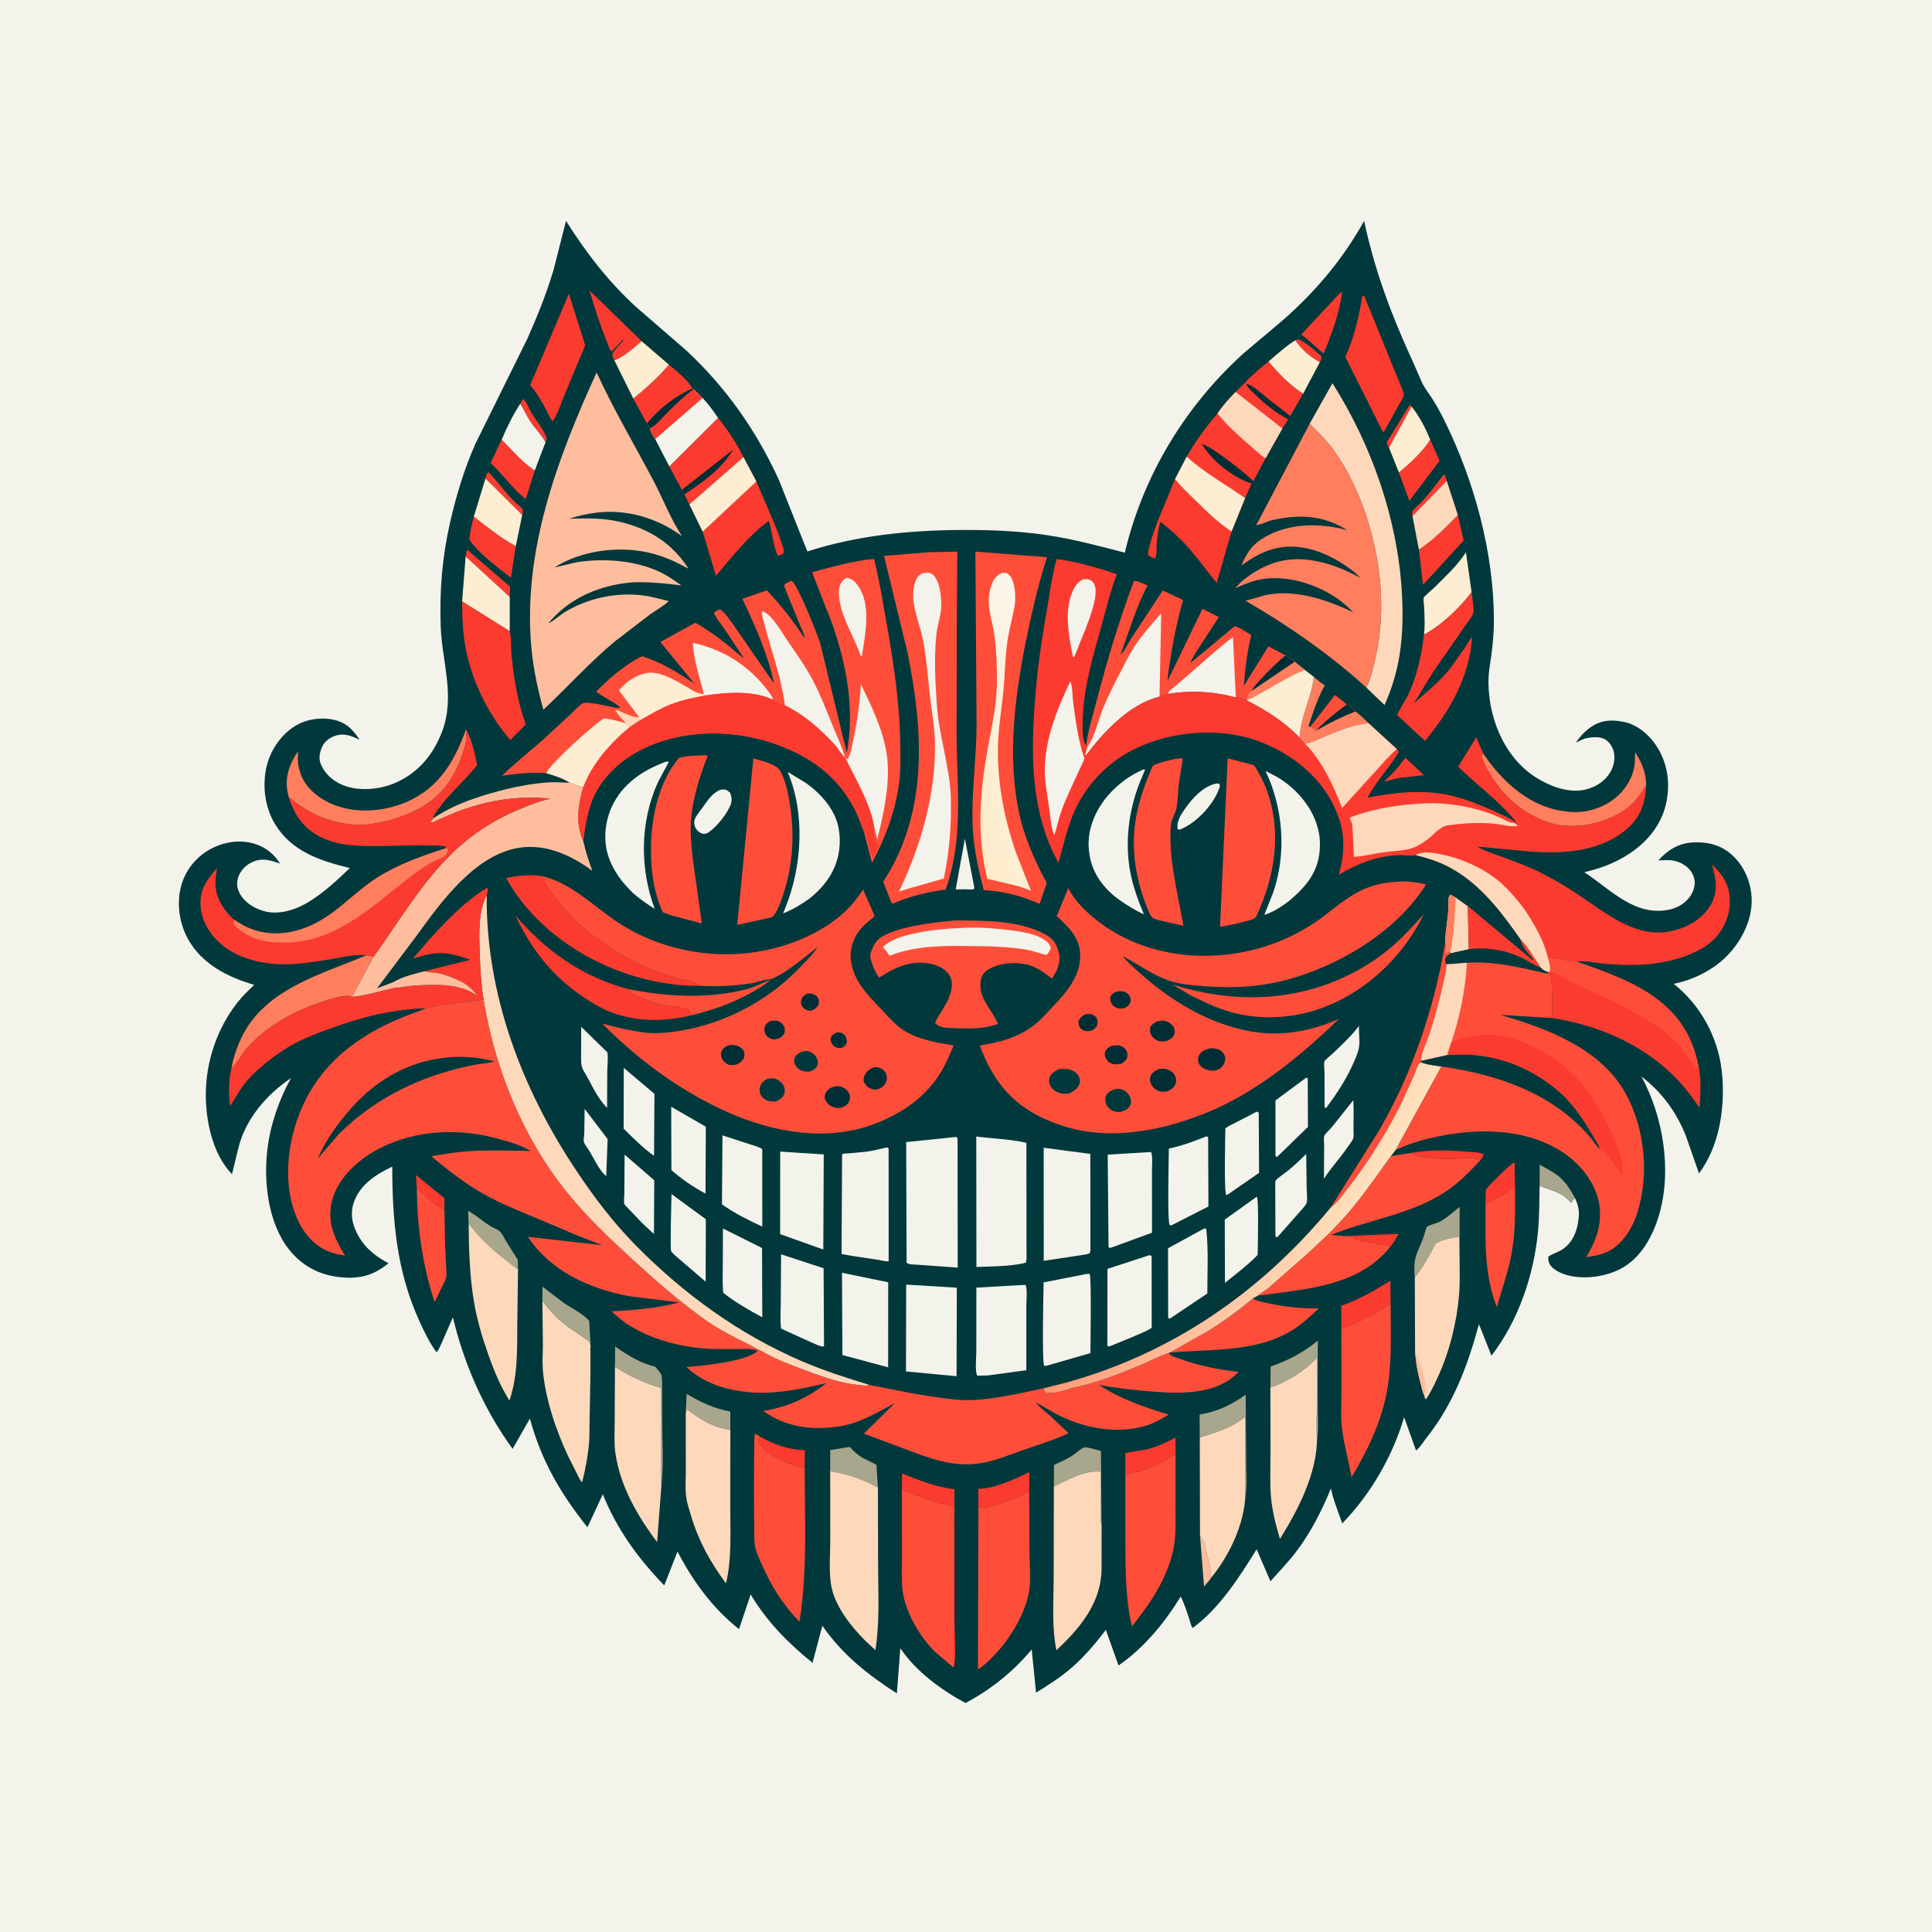 <svg version="1.1" xmlns="http://www.w3.org/2000/svg" style="display: block;" viewBox="0 0 2048 2048" width="1024" height="1024">
<defs>
	<linearGradient id="Gradient1" gradientUnits="userSpaceOnUse" x1="1228.6" y1="1253.56" x2="1405.62" y2="1352.56">
		<stop class="stop0" offset="0" stop-opacity="1" stop-color="rgb(255,151,115)"/>
		<stop class="stop1" offset="1" stop-opacity="1" stop-color="rgb(255,227,192)"/>
	</linearGradient>
	<linearGradient id="Gradient2" gradientUnits="userSpaceOnUse" x1="1014.51" y1="788.614" x2="1106.85" y2="767.068">
		<stop class="stop0" offset="0" stop-opacity="1" stop-color="rgb(254,235,201)"/>
		<stop class="stop1" offset="1" stop-opacity="1" stop-color="rgb(250,246,236)"/>
	</linearGradient>
</defs>
<path transform="translate(0,0)" fill="rgb(243,243,235)" d="M -0 -0 L 2048 0 L 2048 2048 L -0 2048 L -0 -0 z"/>
<path transform="translate(0,0)" fill="rgb(0,56,60)" d="M 1632.05 1256.99 C 1631.68 1273.14 1631.87 1289.65 1630.32 1305.73 C 1625.87 1351.88 1609.5 1400.15 1581.01 1437.02 L 1567.75 1403.69 C 1555.89 1447.34 1540.81 1488.02 1512.27 1523.94 C 1508.95 1528.12 1505.32 1534.43 1501.06 1537.56 L 1488.42 1502.3 C 1476.13 1543.85 1453.02 1583.78 1422.83 1614.9 C 1418.78 1602.75 1413.31 1590.36 1410.83 1577.79 C 1401.2 1601.44 1389.36 1624.66 1373.87 1645.06 C 1365.58 1655.97 1355.79 1665.95 1346.73 1676.24 L 1332.07 1642.3 C 1313.83 1671.75 1292.72 1704.91 1264.31 1725.69 C 1262.68 1724.32 1261.7 1719.29 1260.97 1717.11 C 1258.26 1709.05 1255.49 1699.91 1251.6 1692.39 C 1234.7 1720.11 1212.62 1746.9 1185.7 1765.48 L 1172.25 1727.74 C 1161.46 1741.93 1149.46 1756.18 1135.96 1767.86 C 1124.6 1777.69 1111.09 1786.44 1098.26 1794.29 L 1093.67 1748.52 C 1073.52 1772.43 1051.13 1790.47 1023.52 1805.26 C 998.046 1791.67 970.469 1771.44 954.368 1747.17 L 950.728 1795.08 C 919.19 1774.79 893.519 1754.36 871.719 1723.4 L 861.304 1762.68 C 834.834 1741.12 813.456 1719.51 795.722 1690.19 L 783.405 1726.93 C 755.517 1705.01 734.417 1676 718.188 1644.69 L 704.112 1680.59 C 676.264 1651.77 654.038 1621.31 639.001 1583.94 L 622.72 1618.96 C 594.366 1583.48 573.513 1547.92 561.76 1503.68 L 543.399 1535.85 C 513.057 1494.14 492.109 1446.48 480.088 1396.43 L 468.631 1422.62 C 466.981 1426.07 465.337 1430.63 462.703 1433.42 C 455.153 1423.24 449.227 1410.71 444.025 1399.2 C 420.451 1347.01 415.857 1293.32 415.805 1236.7 C 398.682 1244.75 381.556 1255.66 375.106 1274.52 C 371.159 1286.06 373.015 1296.69 378.483 1307.41 C 386.244 1322.62 397.191 1331.18 411.823 1339.14 C 395.727 1352.2 381.123 1356 360.515 1353.87 C 338.539 1351.59 320.152 1341.91 306.375 1324.53 C 284.004 1296.31 279.214 1252.12 283.557 1217.5 C 286.825 1191.46 295.778 1165.73 308.49 1142.84 C 282.897 1159.91 260.681 1185.75 252.899 1216 L 245.913 1244.65 C 225.227 1223.39 217.95 1187.94 218.165 1159.19 C 218.422 1124.83 230.31 1089.97 251.571 1062.83 C 256.906 1056.02 263.288 1050.01 269.452 1043.96 C 241.642 1035.91 214.225 1022.11 199.515 995.811 C 189.976 978.76 186.889 957.416 192.193 938.5 C 196.815 922.018 208.354 907.932 223.406 899.881 C 237.885 892.136 255.217 889.587 271.013 894.821 C 282.159 898.514 290.768 905.521 296.915 915.479 C 286.474 911.779 277.649 908.948 266.974 914.036 C 260.099 917.313 254.458 923.251 252.292 930.645 C 250.55 936.595 251.296 941.826 254.264 947.286 C 259.632 957.159 270.167 963.338 280.75 966.069 C 296.41 970.111 314.234 964.095 327.5 955.91 C 343.488 946.046 357.357 933.146 370.835 920.171 C 339.358 912.479 309 902.674 291.329 873.221 C 280.488 855.151 277.745 831.435 282.961 811.097 C 287.337 794.038 298.753 777.706 314.122 768.833 C 326.709 761.567 343.477 759.699 357.328 763.933 C 368.763 767.428 374.891 774.624 381.196 784.197 C 372.118 779.852 364.739 776.573 354.5 780.29 C 348.924 782.314 343.923 786.254 341.449 791.746 C 338.858 797.497 337.591 803.728 340.025 809.794 C 344.336 820.542 353.35 828.233 363.916 832.437 C 380.65 839.097 402.55 836.96 418.87 829.954 C 443.246 819.491 459.373 799.896 468.609 775.536 C 482.866 737.935 468.431 701.621 467.128 663.373 C 465.861 626.165 468.773 590.313 477.078 553.982 C 483.64 525.272 491.938 497.561 503.888 470.593 L 559.026 359 C 569.63 335.319 579.25 311.21 586.727 286.347 L 600.01 234.155 C 621.205 267.847 645.071 298.8 674.6 325.661 L 727.737 371.712 C 769.731 410.873 801.77 456.447 825.629 508.675 L 855.809 584.559 C 908.307 567.729 962.893 562.14 1017.8 561.809 C 1048.42 561.624 1079.69 562.734 1110 567.298 C 1138.02 571.517 1165.01 578.707 1192.36 585.864 C 1211.61 504.388 1256.07 430.901 1317.89 374.838 L 1360.04 339.277 C 1394.62 308.957 1423.7 274.429 1446.05 234.171 C 1457.1 286.657 1475.35 335.018 1497.78 383.603 L 1507.56 405.916 C 1510.63 412.126 1515.1 417.657 1518.79 423.5 C 1523.32 430.654 1527.42 438.228 1531.17 445.818 C 1562.69 509.596 1583.27 584.741 1583.61 656.156 C 1583.67 668.764 1582.61 681.358 1581 693.854 C 1580 701.626 1578.3 709.679 1577.96 717.5 C 1576.24 757.322 1593.25 801.683 1627.58 823.751 C 1642.49 833.337 1662.72 841.207 1680.64 836.984 C 1691.57 834.408 1701.21 828.235 1707.01 818.5 C 1710.79 812.152 1712.47 803.578 1710.52 796.298 C 1709.08 790.924 1705.28 785.37 1700.09 783.035 C 1694.06 780.318 1682.82 781.441 1677.08 784.021 L 1670.5 787.247 C 1677.69 776.618 1687.91 767.032 1700.99 764.524 C 1706.9 763.39 1713.12 763.776 1719 764.811 L 1720.58 765.071 C 1734.31 767.468 1746.99 777.751 1754.73 788.984 C 1767.32 807.261 1770.69 828.253 1766.54 849.842 C 1762.07 873.009 1746.98 891.822 1727.72 904.608 C 1712.64 914.611 1696.99 920.505 1679.42 924.565 C 1707.48 942.855 1732.8 972.151 1769.99 964.148 C 1778.98 962.213 1787.85 956.599 1792.6 948.655 C 1795.61 943.626 1797.41 937.145 1795.95 931.359 C 1794.04 923.801 1789.34 918.764 1782.5 915.226 C 1776.92 912.339 1771.16 911.514 1765 911.794 L 1757.9 912.068 C 1767.91 900.971 1779.61 893.672 1795 892.975 C 1810.63 892.266 1824.75 895.801 1836.5 906.755 C 1849.26 918.654 1856.25 935.424 1856.83 952.839 C 1857.58 975.349 1845.88 997.866 1830.44 1013.55 C 1815.98 1028.25 1794.3 1039.07 1774.16 1042.86 C 1802.44 1065.22 1821 1099.16 1825.11 1134.99 C 1829.23 1170.92 1823.39 1214.28 1800.98 1243.82 L 1787.36 1204.75 C 1777.38 1179.27 1761.77 1157.76 1739.95 1141.12 C 1763.05 1183.43 1772.46 1240.46 1758.81 1287.42 C 1752.24 1310.04 1739.58 1333.6 1718 1344.97 C 1701.04 1353.9 1676.74 1356.94 1658.5 1350.84 C 1652.94 1348.98 1645.05 1345.08 1642.47 1339.5 C 1641.35 1337.06 1640.72 1334.52 1641.5 1331.9 C 1645.44 1329.28 1649.77 1327.95 1653.91 1325.75 C 1664.27 1320.23 1670.08 1309.73 1672.36 1298.52 L 1673.16 1293 L 1673.42 1291.15 C 1674.45 1283.13 1672.78 1277.1 1669.51 1269.89 C 1667.83 1271.45 1666.77 1273.15 1665.5 1275.04 C 1663.08 1272.89 1661.13 1270.27 1658.48 1268.38 C 1651.17 1263.14 1640.38 1260.24 1632.05 1256.99 z"/>
<path transform="translate(0,0)" fill="rgb(251,59,47)" d="M 1472.44 474.654 C 1470.86 472.586 1470.68 470.996 1470.22 468.5 L 1494.49 428.842 L 1496.35 430.926 L 1472.44 474.654 z"/>
<path transform="translate(0,0)" fill="rgb(251,59,47)" d="M 1373.03 360.797 C 1375.27 359.905 1375.34 359.256 1377.67 360.301 C 1385.81 363.948 1393.91 371.747 1400.7 377.5 C 1401 380.491 1400.32 381.349 1399.06 384.015 C 1387.94 377.507 1380.59 371.448 1373.03 360.797 z"/>
<path transform="translate(0,0)" fill="rgb(251,59,47)" d="M 1497.27 547.043 L 1496.86 545.011 C 1496.86 544.959 1496.91 542.691 1496.99 542.5 C 1498.25 539.577 1504.74 534.647 1507.27 531.804 C 1515.4 522.677 1522.84 512.937 1530.26 503.237 L 1531.77 504 L 1533.6 509.754 L 1497.27 547.043 z"/>
<path transform="translate(0,0)" fill="rgb(251,59,47)" d="M 551.466 427.953 L 554.5 422.938 C 558.346 425.668 560.957 433.68 563.464 437.877 C 568.448 446.222 576.508 455.392 579.542 464.5 L 578.254 468.912 C 573.894 460.861 567.271 454.496 562.238 446.925 C 558.233 440.901 555.324 434.116 551.466 427.953 z"/>
<path transform="translate(0,0)" fill="rgb(251,59,47)" d="M 514.618 507.186 C 515.358 504.833 515.592 501.707 517.778 500.5 C 528.066 510.547 535.726 522.904 546.435 532.747 C 548.339 534.497 554.306 538.785 554.315 540.993 C 554.323 542.727 553.949 544.223 553.557 545.897 L 514.618 507.186 z"/>
<path transform="translate(0,0)" fill="rgb(254,190,158)" d="M 1272.06 1627.42 L 1274.96 1632.5 C 1276.75 1635.42 1277.41 1639.69 1278.25 1643 C 1279.94 1649.71 1281.75 1656.67 1282.9 1663.5 C 1283.38 1666.38 1283.29 1669.08 1284.41 1671.84 C 1282.05 1675.34 1279.08 1678.5 1276.34 1681.71 L 1272.06 1627.42 z"/>
<path transform="translate(0,0)" fill="rgb(251,59,47)" d="M 1489.78 803.264 L 1509.44 821.746 L 1483.24 824.603 L 1466.76 828.621 C 1475.59 821.24 1483.01 812.511 1489.78 803.264 z"/>
<path transform="translate(0,0)" fill="rgb(251,59,47)" d="M 441.863 1258.61 L 440.833 1245.54 L 471.091 1270.09 L 471.098 1282.59 C 459.873 1275.91 450.511 1268.43 441.863 1258.61 z"/>
<path transform="translate(0,0)" fill="rgb(251,59,47)" d="M 1424.42 1310.31 L 1482.59 1307.94 C 1479.94 1312.55 1477.46 1317.21 1474.03 1321.29 C 1470.87 1319.93 1466.86 1319.78 1463.44 1319.26 L 1445 1315.84 C 1441.76 1315.13 1438.12 1314.74 1435.54 1312.51 L 1434.51 1311.5 C 1431.05 1311.36 1427.83 1310.93 1424.42 1310.31 z"/>
<path transform="translate(0,0)" fill="rgb(251,59,47)" d="M 493.583 589.859 L 494.607 583.647 L 495.914 583.242 L 540.653 621.869 L 540.352 632.826 L 493.583 589.859 z"/>
<path transform="translate(0,0)" fill="rgb(254,78,58)" d="M 1415.15 736.69 L 1427.63 746.668 C 1419.71 752.673 1411.82 758.676 1404.46 765.362 C 1401.63 767.932 1398.08 770.555 1396.37 773.992 L 1394.14 774.746 L 1393.69 773.172 C 1392.08 772.198 1390.61 771.278 1389.12 770.114 L 1415.15 736.69 z"/>
<path transform="translate(0,0)" fill="rgb(243,243,235)" d="M 1022.83 889.036 L 1032.94 941.5 L 1031.5 942.925 L 1022.75 942.678 L 1013.07 942.853 L 1022.83 889.036 z"/>
<path transform="translate(0,0)" fill="rgb(251,59,47)" d="M 1496.76 1221.97 C 1516.2 1218.64 1535.13 1219.14 1554.69 1220.79 C 1560.45 1221.27 1567.41 1221.22 1572.73 1223.5 C 1572.28 1226.23 1571.24 1227.3 1569.63 1229.44 C 1560.67 1226.1 1547.12 1228.34 1537.5 1228.41 C 1527.08 1228.48 1517.26 1227.99 1507 1226 C 1502.83 1225.19 1500.27 1224.46 1496.76 1221.97 z"/>
<path transform="translate(0,0)" fill="rgb(168,166,140)" d="M 1632.05 1256.99 L 1632.14 1234.64 C 1638.69 1238.41 1646.35 1242.08 1652.18 1246.84 C 1659.8 1253.07 1664.92 1261.35 1669.51 1269.89 C 1667.83 1271.45 1666.77 1273.15 1665.5 1275.04 C 1663.08 1272.89 1661.13 1270.27 1658.48 1268.38 C 1651.17 1263.14 1640.38 1260.24 1632.05 1256.99 z"/>
<path transform="translate(0,0)" fill="rgb(251,59,47)" d="M 1574.67 1276.01 L 1575.05 1261.34 C 1577.84 1257.08 1581.95 1253.53 1585.52 1249.94 C 1591.9 1243.52 1597.97 1237.05 1605.46 1231.93 L 1606 1258.23 C 1595.85 1264.91 1585.77 1271 1574.67 1276.01 z"/>
<path transform="translate(0,0)" fill="rgb(251,59,47)" d="M 805.352 1522.73 C 820.627 1531.31 835.4 1536.78 853.109 1537.19 L 853.031 1556.28 C 845.776 1555.02 838.762 1552.71 832 1549.81 C 821.241 1545.21 807.795 1537.97 803.234 1526.5 L 805.352 1522.73 z"/>
<path transform="translate(0,0)" fill="rgb(168,166,140)" d="M 726.927 1497.95 L 727.85 1477.51 C 743.275 1486.59 756.355 1493.03 774.11 1496.24 L 774.195 1515.42 C 758.641 1514.77 740.356 1503.59 728.5 1493.92 L 726.927 1497.95 z"/>
<path transform="translate(0,0)" fill="rgb(243,243,235)" d="M 1289.72 830.5 C 1290.81 830.487 1291.76 830.788 1292.81 831.042 C 1293.4 833.434 1292.73 835.184 1291.83 837.397 C 1284.77 854.728 1267.9 872.529 1250.6 879.5 L 1248.28 878.871 C 1247.21 870.772 1251.36 864.326 1255.76 857.879 C 1263.57 846.432 1275.55 833.174 1289.72 830.5 z"/>
<path transform="translate(0,0)" fill="rgb(243,243,235)" d="M 619.732 1175.41 L 644.089 1207.45 L 642.65 1246.5 L 641.811 1246.13 C 635.238 1240.38 629.49 1227.99 624.999 1220.45 C 623.252 1217.51 620.039 1213.66 618.89 1210.55 C 618.352 1209.08 619.275 1203.63 619.349 1201.86 L 619.732 1175.41 z"/>
<path transform="translate(0,0)" fill="rgb(168,166,140)" d="M 496.77 1296.94 L 496.382 1289.09 L 496.381 1283.49 C 506.95 1289.58 515.921 1298.69 527.123 1303.44 C 531.425 1305.26 533.736 1311.18 536.053 1315 L 548.862 1335.5 L 549.133 1345.37 C 544.685 1343.09 540.909 1339.32 536.946 1336.28 C 521.074 1324.08 508.863 1312.82 496.77 1296.94 z"/>
<path transform="translate(0,0)" fill="rgb(168,166,140)" d="M 574.937 1378.95 L 575.073 1363.91 L 597.111 1380.79 C 605.608 1386.77 618.097 1392.39 624.614 1400.35 L 626.113 1427.51 C 625.737 1426.12 625.434 1423.68 624.755 1422.5 C 624.138 1421.43 620.905 1419.51 619.831 1418.73 L 601.063 1405.78 C 590.667 1398.41 582.532 1389.1 574.937 1378.95 z"/>
<path transform="translate(0,0)" fill="rgb(251,59,47)" d="M 1421.48 309.5 L 1422.63 310.047 C 1419.49 333.33 1411.91 353.305 1403.05 374.836 L 1390.68 363.925 C 1387.14 360.417 1383.37 357.548 1379.35 354.622 L 1421.48 309.5 z"/>
<path transform="translate(0,0)" fill="rgb(243,243,235)" d="M 762.82 837.5 C 763.912 837.205 764.263 837.066 765.52 836.975 C 770.009 836.647 770.895 837.63 773.989 840.5 C 775.402 844.277 776.141 847.65 774.945 851.635 C 771.957 861.595 758.319 878.689 749.073 883.5 L 745.5 884.008 C 741.965 882.937 739.067 881.005 737.305 877.636 C 735.916 874.982 735.393 871.263 736.509 868.431 C 738.145 864.28 741.792 860.087 744.419 856.5 C 749.777 849.181 754.293 841.34 762.82 837.5 z"/>
<path transform="translate(0,0)" fill="rgb(251,59,47)" d="M 1192.88 1563.26 L 1192.84 1540.19 L 1215.33 1536.48 L 1217 1536.03 C 1227.43 1533.37 1236.45 1528.91 1246.01 1524.03 L 1246.18 1541.13 C 1228.81 1552.73 1213.35 1559.19 1192.88 1563.26 z"/>
<path transform="translate(0,0)" fill="rgb(168,166,140)" d="M 651.853 1448.99 L 652.046 1427.35 C 665.916 1436.9 678.111 1444.68 694.674 1448.88 C 696.598 1451.28 700.756 1455.35 701.282 1458.36 C 702.184 1463.53 701.783 1469.61 701.847 1474.89 L 701.969 1505 C 701.96 1527.49 703.652 1551.54 701.246 1573.86 L 701.146 1574.48 C 699.886 1563.89 700.898 1552.24 700.904 1541.5 L 700.881 1471.38 C 682.756 1466.09 667.801 1458.97 651.853 1448.99 z"/>
<path transform="translate(0,0)" fill="rgb(168,166,140)" d="M 1346.7 1470.77 L 1346.9 1448.59 C 1365.53 1442.14 1381.63 1433.73 1396.95 1421.12 L 1396.8 1492.4 C 1396.75 1502.56 1397.92 1514.53 1396.14 1524.48 C 1394.99 1514.93 1395.8 1504.38 1395.84 1494.74 L 1396.08 1439.56 C 1382.84 1453.1 1365.54 1464.38 1347.57 1470.48 L 1346.7 1470.77 z"/>
<path transform="translate(0,0)" fill="rgb(251,59,47)" d="M 1037.15 1599.08 L 1037.13 1578.28 C 1055.18 1577.59 1075.05 1568.21 1091.16 1560.57 L 1090.97 1581.86 C 1086.09 1582.95 1082.31 1585.48 1077.82 1587.47 C 1065.81 1592.8 1052.63 1597.5 1039.58 1598.38 C 1038.89 1598.42 1037.83 1598.84 1037.15 1599.08 z"/>
<path transform="translate(0,0)" fill="rgb(251,59,47)" d="M 956.021 1578.97 L 956.285 1561.93 C 974.354 1569.27 992.265 1576.41 1011.8 1578.72 L 1011.85 1718.1 C 1011.85 1725.65 1013.84 1762.62 1010.87 1767.16 L 1010.8 1596.99 C 1008.99 1596.24 1009.58 1596.36 1007.96 1596.06 C 989.388 1592.68 973.425 1585.82 956.021 1578.97 z"/>
<path transform="translate(0,0)" fill="rgb(168,166,140)" d="M 1271.81 1523.82 L 1271.61 1499.52 C 1290.61 1496.32 1304.84 1489.51 1320.45 1478.43 L 1321.05 1552.56 C 1321.03 1563.34 1322.19 1575.77 1320.12 1586.36 C 1319.14 1576.35 1320.05 1565.53 1320.13 1555.45 L 1320.1 1501.62 C 1306.03 1513.71 1289.09 1518.24 1271.81 1523.82 z"/>
<path transform="translate(0,0)" fill="rgb(251,59,47)" d="M 1516.01 466.034 L 1526.03 488.482 L 1493.95 530.905 L 1482.9 500.792 C 1494.45 491.332 1508.16 478.873 1516.01 466.034 z"/>
<path transform="translate(0,0)" fill="rgb(254,216,187)" d="M 1532.14 998.589 L 1532.05 997.949 C 1532.09 987.516 1534.48 976.209 1535.25 965.68 C 1535.54 961.632 1534.8 953.52 1536.13 950 C 1536.39 949.304 1537.04 948.828 1537.5 948.243 L 1543.05 951.415 L 1555.94 960.649 L 1556.97 1006.31 L 1537.86 1010.59 L 1536.68 1008.81 L 1536.66 1006.41 L 1535.76 1007 L 1536 1009.5 C 1533.82 1009.51 1533.82 1010.12 1532.25 1011.5 C 1532.15 1010.11 1532.08 1008.88 1532.38 1007.5 C 1533.01 1004.53 1532.93 1002.62 1532.35 999.613 L 1532.14 998.589 z"/>
<path transform="translate(0,0)" fill="rgb(254,126,94)" d="M 1532.14 998.589 L 1532.05 997.949 C 1532.09 987.516 1534.48 976.209 1535.25 965.68 C 1535.54 961.632 1534.8 953.52 1536.13 950 C 1536.39 949.304 1537.04 948.828 1537.5 948.243 L 1543.05 951.415 C 1542.89 959.285 1540.52 1004.17 1536.68 1008.81 L 1536.66 1006.41 L 1535.76 1007 L 1536 1009.5 C 1533.82 1009.51 1533.82 1010.12 1532.25 1011.5 C 1532.15 1010.11 1532.08 1008.88 1532.38 1007.5 C 1533.01 1004.53 1532.93 1002.62 1532.35 999.613 L 1532.14 998.589 z"/>
<path transform="translate(0,0)" fill="rgb(168,166,140)" d="M 880.024 1559.64 L 880.018 1537.13 L 900.897 1533.77 L 901.859 1534.9 C 905.775 1539.45 909.943 1542.73 915.117 1545.75 C 916.851 1546.76 928.58 1552.15 929.015 1552.9 C 929.408 1553.59 929.279 1556.52 929.35 1557.5 L 930.651 1576.87 C 913.299 1567.56 899.46 1562.62 880.024 1559.64 z"/>
<path transform="translate(0,0)" fill="rgb(168,166,140)" d="M 1499.74 1354.23 C 1499.17 1348.76 1499.07 1343.19 1499.67 1337.71 C 1500.65 1328.8 1506.17 1319.56 1509.14 1311.08 C 1509.74 1309.35 1511.67 1301.35 1512.71 1300.41 C 1514.74 1298.57 1522.94 1296.77 1526 1295.15 C 1533.72 1291.08 1540.42 1284.78 1547.27 1279.41 L 1547.16 1328.18 L 1546.77 1310.84 C 1538.49 1312.33 1529.14 1313.74 1521.87 1318.15 C 1515.29 1330.88 1508.66 1342.94 1499.74 1354.23 z"/>
<path transform="translate(0,0)" fill="rgb(168,166,140)" d="M 1117.12 1575.75 L 1117.26 1552.89 C 1123.63 1550.01 1130 1547.1 1136.01 1543.5 C 1139.31 1541.52 1146.24 1535.07 1149.42 1534.35 C 1152.44 1533.66 1163.36 1537.22 1167.04 1538.05 L 1167.74 1616.56 C 1166.09 1610.82 1166.88 1603.65 1166.85 1597.7 L 1166.73 1560.36 L 1165.67 1559.97 C 1149.16 1558.57 1131.52 1569 1117.12 1575.75 z"/>
<path transform="translate(0,0)" fill="rgb(251,59,47)" d="M 1421.9 1408.6 L 1421.73 1384.19 C 1440.94 1377.63 1456.57 1368.1 1473.84 1357.67 L 1474.13 1381.85 C 1457.26 1393.07 1440.98 1401.72 1421.9 1408.6 z"/>
<path transform="translate(0,0)" fill="rgb(243,243,235)" d="M 1434.56 1166.24 C 1435.19 1176 1434.75 1186.19 1434.73 1195.99 C 1434.72 1198.57 1435.29 1204.33 1434.47 1206.74 C 1433.51 1209.57 1430.14 1213.6 1428.41 1216.14 C 1420.55 1227.65 1411.07 1237.77 1403.42 1249.46 L 1403.65 1213.47 C 1403.66 1211.62 1403.05 1205.71 1403.69 1204.23 C 1404.9 1201.45 1409.96 1197.06 1412.06 1194.5 L 1434.56 1166.24 z"/>
<path transform="translate(0,0)" fill="rgb(251,59,47)" d="M 651.266 382.042 C 650.195 379.972 649.257 378.284 649.07 375.902 C 648.864 373.258 658.634 363.582 660.897 361 L 660.5 359.976 L 648.25 372.799 C 645.922 370.502 644.489 365.071 643.202 361.958 C 635.846 344.166 630.348 326.262 624.859 307.837 L 680.162 361.669 C 671.609 368.956 661.895 377.899 651.266 382.042 z"/>
<path transform="translate(0,0)" fill="rgb(251,59,47)" d="M 531.839 466.019 C 542.689 477.033 553.911 490.323 566.865 498.749 L 557.347 529.04 C 543.149 518.186 534.135 503.856 521.255 491.978 L 520.006 490.836 L 531.839 466.019 z"/>
<path transform="translate(0,0)" fill="rgb(243,243,235)" d="M 616.101 1088.44 L 643.827 1115.52 C 644.842 1121.65 643.816 1129.31 643.733 1135.58 L 643.53 1174.46 C 632.036 1162.59 626.97 1148.77 618.654 1135.03 C 615.278 1129.45 616.047 1123.6 616.003 1117.3 L 616.101 1088.44 z"/>
<path transform="translate(0,0)" fill="rgb(251,59,47)" d="M 502.278 547.606 C 516.702 559.059 530.566 569.954 546.741 578.933 L 541.584 612.346 C 527.005 601.096 508.469 587.459 497.765 572.484 C 497.804 564.314 500.425 555.545 502.278 547.606 z"/>
<path transform="translate(0,0)" fill="rgb(251,59,47)" d="M 1545.38 545.985 L 1551.57 572.864 L 1508.41 620.011 L 1504.08 582.564 C 1519.87 572.138 1532.21 559.367 1545.38 545.985 z"/>
<path transform="translate(0,0)" fill="rgb(243,243,235)" d="M 1440.66 1087.42 C 1440.18 1094.72 1441.73 1103.11 1440.62 1110.07 C 1439.64 1116.18 1436.57 1122.68 1434.06 1128.28 C 1426.52 1145.08 1416.7 1159.78 1405.8 1174.5 L 1404.1 1173.95 L 1404.04 1137.33 C 1404.03 1134.25 1403.16 1127.75 1404.01 1124.99 C 1404.4 1123.74 1411.48 1117.97 1412.95 1116.56 C 1422.12 1107.78 1431.8 1098.86 1439.59 1088.82 L 1440.66 1087.42 z"/>
<path transform="translate(0,0)" fill="rgb(253,237,210)" d="M 1496.35 430.926 C 1504.31 440.987 1511.37 454.069 1516.01 466.034 C 1508.16 478.873 1494.45 491.332 1482.9 500.792 L 1472.44 474.654 L 1496.35 430.926 z"/>
<path transform="translate(0,0)" fill="rgb(253,237,210)" d="M 1373.03 360.797 C 1380.59 371.448 1387.94 377.507 1399.06 384.015 L 1381.34 417.41 C 1368.2 409.187 1354.44 395.258 1344.62 383.309 C 1353.52 375.635 1363 366.933 1373.03 360.797 z"/>
<path transform="translate(0,0)" fill="rgb(254,78,58)" d="M 665.851 1048.43 C 706.61 1056.72 752.663 1059.17 793.188 1048.06 C 801.348 1045.82 808.427 1041.42 816.285 1038.94 C 810.283 1044.54 802.64 1048.74 795.5 1052.73 C 775.804 1063.72 754.706 1070.93 732.857 1076.29 C 731.955 1074.4 731.109 1072.63 729.969 1070.86 C 728.203 1068.12 709.615 1066.76 704.957 1065.64 C 694.939 1063.26 671.374 1057.27 665.851 1048.43 z"/>
<path transform="translate(0,0)" fill="rgb(251,59,47)" d="M 1555.94 960.649 L 1557.47 961.674 L 1624.5 1017.75 L 1625.3 1017 C 1619.55 1009.68 1613.82 1004.57 1611.45 995.121 C 1620.65 1004.74 1626.06 1015.38 1633.58 1026.02 C 1626.34 1023.15 1619.57 1018.5 1612.53 1015.09 C 1596.26 1007.2 1574.83 1003.74 1556.97 1006.31 L 1555.94 960.649 z"/>
<path transform="translate(0,0)" fill="rgb(254,126,94)" d="M 1392.75 717.538 C 1396.38 720.431 1400.32 724.334 1404.49 726.325 C 1396.45 740.433 1392.29 754.293 1387.09 769.5 L 1387.63 770.591 L 1389.12 770.114 C 1390.61 771.278 1392.08 772.198 1393.69 773.172 L 1394.14 774.746 L 1396.37 773.992 C 1398.08 770.555 1401.63 767.932 1404.46 765.362 C 1411.82 758.676 1419.71 752.673 1427.63 746.668 C 1431.87 748.397 1433.37 751.369 1436.72 754.168 C 1441.85 757.572 1446.3 762.433 1450.76 766.679 C 1436.42 767.761 1420.62 773.889 1407.41 779.435 C 1399.79 782.635 1391.47 786.84 1383.31 788.353 C 1381.16 786.847 1379.42 784.198 1377.73 782.173 C 1378.48 759.621 1390.12 739.801 1392.75 717.538 z"/>
<path transform="translate(0,0)" fill="rgb(1,46,52)" d="M 1427.63 746.668 C 1431.87 748.397 1433.37 751.369 1436.72 754.168 C 1422.55 759.865 1409.41 766.045 1396.37 773.992 C 1398.08 770.555 1401.63 767.932 1404.46 765.362 C 1411.82 758.676 1419.71 752.673 1427.63 746.668 z"/>
<path transform="translate(0,0)" fill="rgb(243,243,235)" d="M 551.466 427.953 C 555.324 434.116 558.233 440.901 562.238 446.925 C 567.271 454.496 573.894 460.861 578.254 468.912 L 566.865 498.749 C 553.911 490.323 542.689 477.033 531.839 466.019 C 537.124 453.147 543.94 439.619 551.466 427.953 z"/>
<path transform="translate(0,0)" fill="rgb(251,59,47)" d="M 709.006 386.488 C 716.239 392.758 729.712 403.105 733.933 411.629 C 715.436 420.091 698.736 433.075 685.742 448.772 L 671.316 422.513 C 684.46 411.671 698.192 399.719 709.006 386.488 z"/>
<path transform="translate(0,0)" fill="rgb(243,243,235)" d="M 662.088 1223.93 L 693.547 1251.16 L 693.215 1308.06 L 680.596 1296.43 L 665.924 1281 C 665.087 1280.05 662.172 1277.27 661.804 1276.23 C 661.013 1274.01 661.852 1267.38 661.866 1264.79 L 662.088 1223.93 z"/>
<path transform="translate(0,0)" fill="rgb(254,216,187)" d="M 1533.6 509.754 L 1545.38 545.985 C 1532.21 559.367 1519.87 572.138 1504.08 582.564 L 1497.27 547.043 L 1533.6 509.754 z"/>
<path transform="translate(0,0)" fill="rgb(253,237,210)" d="M 680.162 361.669 L 709.006 386.488 C 698.192 399.719 684.46 411.671 671.316 422.513 L 651.266 382.042 C 661.895 377.899 671.609 368.956 680.162 361.669 z"/>
<path transform="translate(0,0)" fill="rgb(243,243,235)" d="M 1384.55 1223.38 L 1384.66 1224.17 L 1385.1 1259.35 C 1385.14 1263.86 1386.05 1270.45 1385.23 1274.75 C 1384.83 1276.87 1381.21 1280.6 1379.84 1282.3 L 1354.02 1311.5 C 1352.66 1311.5 1353.38 1311.69 1352.01 1310.5 L 1351.82 1254.33 C 1351.83 1253.59 1351.88 1251.79 1352.39 1251.23 C 1355.79 1247.47 1361.53 1244.02 1365.54 1240.75 C 1372.21 1235.31 1378.4 1229.41 1384.55 1223.38 z"/>
<path transform="translate(0,0)" fill="rgb(253,237,210)" d="M 514.618 507.186 L 553.557 545.897 L 546.741 578.933 C 530.566 569.954 516.702 559.059 502.278 547.606 L 514.618 507.186 z"/>
<path transform="translate(0,0)" fill="rgb(254,78,58)" d="M 1532.14 998.589 L 1532.35 999.613 C 1532.93 1002.62 1533.01 1004.53 1532.38 1007.5 C 1532.08 1008.88 1532.15 1010.11 1532.25 1011.5 C 1533.82 1010.12 1533.82 1009.51 1536 1009.5 L 1535.76 1007 L 1536.66 1006.41 L 1536.68 1008.81 L 1537.86 1010.59 C 1535.1 1012.33 1533.24 1013.31 1531.99 1016.5 C 1532.06 1019.16 1531.83 1020.07 1533.29 1022.26 C 1533.21 1029.94 1530.89 1037.85 1529.22 1045.33 C 1525.28 1062.95 1520.58 1080.32 1514.86 1097.45 C 1512.36 1104.93 1506.19 1116.87 1506.26 1124.58 L 1506.03 1125.78 C 1502.32 1128.77 1500.75 1135.66 1498.95 1140 L 1484.6 1171.38 C 1468.81 1202.36 1449.6 1233.2 1428.12 1260.59 C 1422.85 1267.31 1417.48 1275.13 1410.49 1280.15 L 1462 1198.19 C 1497.41 1137.04 1520.51 1068.15 1532.14 998.589 z"/>
<path transform="translate(0,0)" fill="rgb(243,243,235)" d="M 1384.49 1142.5 L 1386.28 1143.05 L 1386.47 1194.6 L 1353.62 1226.5 C 1353.07 1226.23 1352.58 1225.85 1352.07 1225.5 L 1352.03 1166.52 L 1384.49 1142.5 z"/>
<path transform="translate(0,0)" fill="rgb(243,243,235)" d="M 661.19 1132 L 693.748 1159.53 L 693.325 1225.2 C 681.77 1217.18 671.129 1206.33 661.102 1196.46 L 661.19 1132 z"/>
<path transform="translate(0,0)" fill="rgb(253,237,210)" d="M 1509.48 672.73 C 1510.66 663.536 1510.03 653.392 1509.68 644.139 C 1509.58 641.569 1508.58 635.804 1509.23 633.514 C 1509.67 631.958 1518.23 625.039 1520.14 623.129 C 1531.42 611.872 1544.83 599.567 1553.48 586.107 L 1553.96 585.344 L 1559.95 627.813 C 1547.29 644.484 1528.15 662.883 1509.48 672.73 z"/>
<path transform="translate(0,0)" fill="rgb(253,237,210)" d="M 493.583 589.859 L 540.352 632.826 L 540.342 669.107 L 489.863 637.592 L 493.583 589.859 z"/>
<path transform="translate(0,0)" fill="rgb(243,243,235)" d="M 1332.3 1268.5 C 1334.63 1271.71 1333.21 1322.53 1333.2 1330.18 C 1322.99 1341.02 1310 1350.45 1298.49 1359.96 L 1298.3 1292.81 L 1332.3 1268.5 z"/>
<path transform="translate(0,0)" fill="rgb(254,78,58)" d="M 441.863 1258.61 C 450.511 1268.43 459.873 1275.91 471.098 1282.59 L 471.804 1318.74 L 472.986 1343.53 C 473.19 1348 473.902 1353.39 471.806 1357.5 L 460.945 1379.81 L 460.406 1379.41 C 447.577 1340.25 442.162 1299.74 441.863 1258.61 z"/>
<path transform="translate(0,0)" fill="rgb(243,243,235)" d="M 711.796 1265.72 L 748.242 1292.46 L 748.018 1358.67 L 717.193 1332.18 C 715.83 1330.8 712.177 1327.88 711.413 1326.22 C 710.176 1323.54 711.749 1273.04 711.796 1265.72 z"/>
<path transform="translate(0,0)" fill="rgb(243,243,235)" d="M 1332.01 1178.5 C 1333.48 1178.64 1332.67 1178.42 1334.33 1179.5 L 1334.67 1243.26 L 1302.5 1265.53 L 1299.98 1266.83 C 1297.22 1263.34 1298.88 1205.68 1298.94 1196.29 C 1301.88 1193.51 1306.32 1191.83 1309.92 1189.96 L 1332.01 1178.5 z"/>
<path transform="translate(0,0)" fill="rgb(251,59,47)" d="M 1320.55 404.974 C 1321.78 402.979 1324.48 400.927 1326.21 399.209 C 1332.01 393.463 1338.24 388.383 1344.62 383.309 C 1354.44 395.258 1368.2 409.187 1381.34 417.41 L 1367.68 440.903 L 1365.57 444.478 L 1359.39 454.185 L 1309.83 415.458 L 1320.55 404.974 z"/>
<path transform="translate(0,0)" fill="rgb(1,46,52)" d="M 1320.76 406.605 C 1329.22 408.971 1336.03 416.065 1342.76 421.522 L 1367.68 440.903 L 1365.57 444.478 C 1352.29 437.765 1340.21 427.737 1329.65 417.348 C 1326.37 414.117 1322.41 410.98 1320.76 406.605 z"/>
<path transform="translate(0,0)" fill="rgb(243,243,235)" d="M 711.492 1173.17 L 748.214 1194.38 L 747.861 1265.31 C 734.849 1258.23 722.918 1250.11 711.712 1240.41 L 711.492 1173.17 z"/>
<path transform="translate(0,0)" fill="rgb(254,78,58)" d="M 1606 1258.23 C 1606.12 1283.37 1606.66 1308.29 1601.5 1333.06 C 1597.77 1350.97 1591.67 1368.06 1586.7 1385.62 C 1572.61 1349.38 1574.81 1314.25 1574.67 1276.01 C 1585.77 1271 1595.85 1264.91 1606 1258.23 z"/>
<path transform="translate(0,0)" fill="rgb(254,126,94)" d="M 1572.34 798.779 C 1591.09 826.761 1617.52 851.668 1651.5 858.91 L 1662.44 860.428 C 1679.38 862.502 1697.94 857.151 1711.39 846.615 C 1722.65 837.794 1731.22 824.265 1732.89 809.877 L 1733.3 797.31 C 1740.7 808.917 1744.76 818.738 1745 832.566 L 1739.99 840 C 1736.14 845.989 1731.85 851.208 1726.24 855.651 C 1707.45 870.532 1679.01 877.909 1655.32 874.923 C 1630.64 871.813 1604.77 854.757 1589.69 835.255 C 1582.1 825.43 1574.07 813.525 1570.43 801.5 L 1572.34 798.779 z"/>
<path transform="translate(0,0)" fill="rgb(243,243,235)" d="M 766.349 1302.27 L 807.817 1322.98 L 808.046 1396.39 C 793.759 1388.68 779.526 1380.56 766.757 1370.51 C 765.614 1362.26 766.206 1353.29 766.155 1344.95 L 766.349 1302.27 z"/>
<path transform="translate(0,0)" fill="rgb(243,243,235)" d="M 1276.06 1302.5 L 1278.62 1302.25 C 1281.19 1324.8 1279.82 1348.44 1279.81 1371.14 L 1241.5 1396.87 L 1239.44 1397.83 L 1238.29 1397 L 1238.17 1323.19 L 1276.06 1302.5 z"/>
<path transform="translate(0,0)" fill="rgb(243,243,235)" d="M 1279.06 1204.5 L 1280.69 1205.5 L 1280.99 1278.92 L 1241.5 1299.04 L 1239.91 1298.62 C 1237.18 1293.08 1239 1229.16 1239.01 1217.59 C 1252.74 1214.62 1266.05 1209.74 1279.06 1204.5 z"/>
<path transform="translate(0,0)" fill="rgb(243,243,235)" d="M 733.933 411.629 L 735.258 412.334 C 738.366 415.461 741.447 419.102 744.834 421.891 C 750.989 428.328 756.18 435.772 761.283 443.055 L 709.546 494.536 L 694.543 465.495 C 692.431 461.969 689.532 458.177 689.075 454.027 L 688.749 453.485 C 687.342 451.869 686.754 450.713 685.742 448.772 C 698.736 433.075 715.436 420.091 733.933 411.629 z"/>
<path transform="translate(0,0)" fill="rgb(251,59,47)" d="M 733.933 411.629 L 735.258 412.334 C 738.366 415.461 741.447 419.102 744.834 421.891 L 694.543 465.495 C 692.431 461.969 689.532 458.177 689.075 454.027 L 688.749 453.485 C 687.342 451.869 686.754 450.713 685.742 448.772 C 698.736 433.075 715.436 420.091 733.933 411.629 z"/>
<path transform="translate(0,0)" fill="rgb(1,46,52)" d="M 733.933 411.629 L 735.258 412.334 C 725.831 419.599 717.273 427.596 708.796 435.937 C 702.539 442.094 696.954 449.901 689.075 454.027 L 688.749 453.485 C 687.342 451.869 686.754 450.713 685.742 448.772 C 698.736 433.075 715.436 420.091 733.933 411.629 z"/>
<path transform="translate(0,0)" fill="rgb(253,237,210)" d="M 1362.55 694.512 C 1366.29 696.344 1369.36 698.622 1372.29 701.58 L 1383.03 710.089 L 1392.75 717.538 C 1390.12 739.801 1378.48 759.621 1377.73 782.173 C 1362.12 765.611 1342.4 753.079 1322.23 742.857 L 1321.94 742.26 L 1321.82 741.355 C 1321.54 737.274 1324.05 735.201 1326.64 732.48 C 1328.61 727.758 1332.7 723.994 1336.12 720.228 C 1344.52 710.97 1353.09 702.66 1362.55 694.512 z"/>
<path transform="translate(0,0)" fill="rgb(254,126,94)" d="M 1362.55 694.512 C 1366.29 696.344 1369.36 698.622 1372.29 701.58 L 1383.03 710.089 C 1367.93 716.371 1354.12 725.109 1339.81 732.96 C 1333.94 736.179 1328.21 739.86 1321.94 742.26 L 1321.82 741.355 C 1321.54 737.274 1324.05 735.201 1326.64 732.48 C 1328.61 727.758 1332.7 723.994 1336.12 720.228 C 1344.52 710.97 1353.09 702.66 1362.55 694.512 z"/>
<path transform="translate(0,0)" fill="rgb(1,46,52)" d="M 1362.55 694.512 C 1366.29 696.344 1369.36 698.622 1372.29 701.58 L 1326.64 732.48 C 1328.61 727.758 1332.7 723.994 1336.12 720.228 C 1344.52 710.97 1353.09 702.66 1362.55 694.512 z"/>
<path transform="translate(0,0)" fill="rgb(243,243,235)" d="M 765.861 1203.54 L 795 1213.02 C 799.084 1214.39 804.505 1215.63 808.018 1218.16 L 808.057 1300.27 C 793.148 1293.27 778.69 1286.26 765.29 1276.61 L 765.861 1203.54 z"/>
<path transform="translate(0,0)" fill="rgb(251,59,47)" d="M 603.037 311.408 L 620.33 366.128 L 598.889 417.425 C 595.186 426.12 591.263 439.029 585.692 446.622 L 583.593 443.5 C 577.165 430.831 571.206 419.172 562.058 408.223 L 603.037 311.408 z"/>
<path transform="translate(0,0)" fill="rgb(254,126,94)" d="M 306.058 845.155 L 305.669 843.118 L 304.994 840.275 C 301.478 823.864 306.906 810.06 315.809 796.514 C 315.786 801.921 315.365 807.873 316.609 813.152 L 316.956 814.5 L 319.082 821.5 C 325.089 836.51 338.847 847.101 353.491 852.951 C 377.973 862.73 407.651 860.361 431.5 849.888 C 465.792 834.828 481.322 807.128 493.893 773.734 L 495.062 775.004 L 494.592 776.158 C 494.053 778.006 494.25 778.776 494.477 780.583 C 494.89 783.883 494.2 786.024 493.358 789.162 C 486.097 816.193 473.469 839.542 448.844 854.453 C 431.929 864.695 412.976 870.668 393.473 873.457 C 366.128 877.367 335.996 867.771 314.288 851.323 C 311.542 849.242 308.999 846.969 306.058 845.155 z"/>
<path transform="translate(0,0)" fill="rgb(251,59,47)" d="M 761.283 443.055 C 771.531 455.906 780.908 469.811 788.079 484.628 L 730.793 534.686 L 725.351 524.064 C 724.112 522.538 723.433 521.155 722.573 519.401 C 722.011 516.798 719.81 513.766 718.534 511.402 L 709.546 494.536 L 761.283 443.055 z"/>
<path transform="translate(0,0)" fill="rgb(1,46,52)" d="M 722.573 519.401 L 777.201 476.571 C 764.73 497.311 745.246 510.976 725.351 524.064 C 724.112 522.538 723.433 521.155 722.573 519.401 z"/>
<path transform="translate(0,0)" fill="rgb(243,243,235)" d="M 827.977 1329.64 L 873.038 1344.38 L 873.527 1426.5 L 872.577 1427.46 C 868.307 1426.99 863.772 1424.55 859.833 1422.89 L 828.031 1408.38 C 826.773 1400.14 827.608 1390.7 827.615 1382.32 L 827.977 1329.64 z"/>
<path transform="translate(0,0)" fill="rgb(243,243,235)" d="M 1218.53 1330.5 L 1220.77 1331.5 L 1220.86 1407.3 C 1220.12 1409.85 1180.95 1425.17 1175.5 1427.43 L 1173.83 1426.5 L 1173.99 1345.03 L 1218.53 1330.5 z"/>
<path transform="translate(0,0)" fill="rgb(251,59,47)" d="M 732.857 1076.29 C 704.683 1083.01 676.366 1083.53 648.977 1073.42 C 637.843 1069.31 627.407 1062.99 617.607 1056.37 C 585.3 1034.56 562.734 1005.72 546.446 970.521 C 578.028 1007.85 618.295 1036 665.851 1048.43 C 671.374 1057.27 694.939 1063.26 704.957 1065.64 C 709.615 1066.76 728.203 1068.12 729.969 1070.86 C 731.109 1072.63 731.955 1074.4 732.857 1076.29 z"/>
<path transform="translate(0,0)" fill="rgb(254,126,94)" d="M 388.2 1012.73 C 390.728 1013.08 393.864 1013.85 396.376 1013.76 L 373.158 1056.66 C 366.462 1053.26 348.158 1059.78 340.865 1062.18 C 311.584 1071.82 283.262 1087.37 262.377 1110.35 C 256.567 1116.74 251.923 1127.15 245.434 1132.25 C 246.715 1123.38 249.898 1114.05 253.297 1105.78 C 276.351 1049.65 337.271 1034.08 388.2 1012.73 z"/>
<path transform="translate(0,0)" fill="rgb(251,59,47)" d="M 1444.19 313.5 C 1445.24 313.42 1444.53 313.41 1446.24 313.945 L 1488.38 417.518 C 1487.99 421.42 1484.61 425.947 1482.68 429.414 L 1468.5 455.247 L 1466.94 457.775 L 1465.7 457.347 L 1426.06 378.299 C 1435.23 358.839 1440.81 334.745 1444.19 313.5 z"/>
<path transform="translate(0,0)" fill="rgb(254,78,58)" d="M 1239.63 1433.89 L 1279.24 1411.69 C 1296.25 1401.37 1312.51 1389.28 1327.82 1376.61 L 1328.64 1377.03 C 1334.22 1379.66 1340.5 1380.7 1346.5 1381.98 C 1362.83 1385.45 1381.25 1387.31 1397.92 1387.04 C 1389.3 1395.05 1380.81 1403.14 1370.82 1409.46 C 1331.96 1434.06 1283.38 1429.76 1239.63 1433.89 z"/>
<path transform="translate(0,0)" fill="rgb(243,243,235)" d="M 1215.88 1221.44 L 1220 1221.16 C 1222.25 1223.96 1221.09 1236.79 1221.1 1240.92 L 1221.2 1306.71 L 1179.5 1321.97 L 1176.5 1322.93 L 1175.1 1322 L 1174.2 1223.95 L 1215.88 1221.44 z"/>
<path transform="translate(0,0)" fill="rgb(243,243,235)" d="M 827.041 1220.75 L 873.2 1223.72 L 872.745 1324.56 L 826.995 1308.26 L 827.041 1220.75 z"/>
<path transform="translate(0,0)" fill="rgb(243,243,235)" d="M 892.547 1349.19 L 941.53 1359.28 L 941.463 1449.42 L 892.962 1436.4 L 892.547 1349.19 z"/>
<path transform="translate(0,0)" fill="rgb(243,243,235)" d="M 1151.65 1350.5 L 1155 1350.25 C 1157.18 1353.3 1155.91 1424.16 1155.91 1434.34 L 1110.29 1447.5 L 1107 1447.97 C 1104.24 1444.51 1106.16 1368.49 1106.28 1359.39 L 1151.65 1350.5 z"/>
<path transform="translate(0,0)" fill="rgb(254,78,58)" d="M 1509.29 969.058 L 1508.17 971.378 C 1485.09 1017.15 1444.08 1054.85 1394.9 1070.68 C 1365.88 1080.01 1332.92 1081.06 1303.56 1072.5 C 1288.36 1068.07 1274.59 1061.38 1260.54 1054.21 L 1242.92 1043.72 C 1274.34 1053.32 1305.03 1058.29 1337.96 1056.87 C 1387.76 1054.71 1436.27 1036.65 1474.44 1004.37 C 1487.07 993.69 1498.17 981.249 1509.29 969.058 z"/>
<path transform="translate(0,0)" fill="rgb(251,59,47)" d="M 742.158 1045.07 C 719.083 1045.33 696.127 1041.71 674.012 1035.28 C 618.439 1019.11 564.773 982.182 536.576 930.749 C 549.36 928.013 561.518 926.681 574.587 928.741 C 576.728 935.703 582.204 942.932 586.503 948.739 C 607.86 977.586 635.867 999.889 667.396 1016.68 C 683.028 1025 699.058 1031.41 716.031 1036.43 C 723.798 1038.73 736.329 1039.67 742.158 1045.07 z"/>
<path transform="translate(0,0)" fill="rgb(243,243,235)" d="M 1341.52 817.31 L 1352.52 822.92 C 1372.62 834.287 1390.7 854.41 1396.73 877.121 L 1397.21 879 C 1399.21 886.551 1399.58 894.513 1398.86 902.297 C 1396.73 925.57 1383.8 940.384 1366.64 954.895 C 1359.19 960.707 1349.37 967.165 1340.22 969.733 L 1349.47 946.5 C 1363.96 905.087 1360.4 856.689 1341.52 817.31 z"/>
<path transform="translate(0,0)" fill="rgb(243,243,235)" d="M 834.995 818.307 L 853.674 829.638 C 869.65 840.6 885.464 858.152 888.946 877.865 L 889.215 879.5 C 890.387 886.236 890.467 893.014 889.698 899.809 C 887.166 922.175 875.033 938.998 857.807 952.732 C 849.061 958.817 840.055 964.465 830.051 968.237 L 832.402 962.608 C 850.208 918.5 853.775 862.795 834.995 818.307 z"/>
<path transform="translate(0,0)" fill="rgb(243,243,235)" d="M 1212.45 815.5 L 1213.78 816.047 L 1208.5 828.627 C 1196.33 858.919 1192.06 893.701 1198.39 925.791 C 1201.34 940.757 1206.75 955.145 1212.56 969.202 C 1203.19 964.996 1194.79 959.707 1186.4 953.801 L 1185.48 953.16 C 1169.94 941.723 1157.98 925.784 1154.99 906.387 L 1154.71 904.5 C 1152.71 891.521 1154.63 879.493 1159.57 867.369 C 1168.96 844.333 1189.7 825.073 1212.45 815.5 z"/>
<path transform="translate(0,0)" fill="rgb(243,243,235)" d="M 705.761 807.5 L 707.897 807.205 L 708.823 808 L 697.666 828.728 C 678.347 870.81 677.965 920.325 694.035 963.428 C 685.867 958.396 678.152 952.885 670.903 946.602 C 659.737 935.681 651.186 924.659 645.658 909.891 C 639.18 892.587 640.846 872.116 648.423 855.488 C 659.619 830.922 681.255 816.523 705.761 807.5 z"/>
<path transform="translate(0,0)" fill="rgb(243,243,235)" d="M 1076.4 1362.59 L 1087 1362.01 C 1089.33 1365.76 1087.93 1379.53 1087.94 1384.45 L 1087.96 1452.5 L 1047.25 1458.02 L 1036 1458.28 C 1033.32 1453.87 1034.93 1439.07 1034.93 1433.41 L 1034.99 1364.94 L 1076.4 1362.59 z"/>
<path transform="translate(0,0)" fill="rgb(243,243,235)" d="M 960.57 1361.74 L 1014.27 1365 L 1013.99 1458.85 L 960.378 1453.79 L 960.57 1361.74 z"/>
<path transform="translate(0,0)" fill="rgb(251,59,47)" d="M 1509.48 672.73 C 1528.15 662.883 1547.29 644.484 1559.95 627.813 C 1560.48 633.715 1562.89 644.743 1561.6 650.341 C 1561.09 652.571 1557.02 657.571 1555.63 659.734 L 1519.34 712.043 L 1498.8 745.509 C 1512.58 733.406 1526.76 721.957 1538.14 707.444 L 1553.13 686.312 C 1555.03 683.412 1557.79 677.472 1560.57 675.594 C 1557.24 718.306 1537.37 752.858 1510.59 785.38 L 1481.06 757.994 C 1484.12 750.511 1489.38 743.434 1492.91 736 C 1502.26 716.318 1506.86 694.252 1509.48 672.73 z"/>
<path transform="translate(0,0)" fill="rgb(251,59,47)" d="M 489.863 637.592 L 540.342 669.107 C 542.312 676.569 541.452 686.712 542.248 694.57 C 544.792 719.673 548.696 744.116 557.328 767.896 L 541.034 784.417 C 517.259 757.208 499.967 721.414 493.379 685.86 C 490.405 669.808 489.927 653.851 489.863 637.592 z"/>
<path transform="translate(0,0)" fill="rgb(243,243,235)" d="M 1106.34 1216.66 L 1155.81 1223.2 L 1155.87 1300.3 L 1155.87 1319.78 C 1155.87 1322.56 1156.32 1325.95 1155.14 1328.5 L 1150.82 1329.79 L 1106.39 1336.52 L 1106.34 1216.66 z"/>
<path transform="translate(0,0)" fill="rgb(243,243,235)" d="M 939.439 1216.5 L 940.485 1216.34 L 941.966 1217.5 L 942.023 1336.84 C 939.782 1337.65 934.493 1336.06 932 1335.66 L 903.091 1331.29 L 892.094 1329.32 L 892.645 1223.73 C 894.194 1222.53 897.037 1222.8 898.991 1222.64 L 918 1220.91 C 925.175 1219.93 932.369 1218.05 939.439 1216.5 z"/>
<path transform="translate(0,0)" fill="rgb(251,59,47)" d="M 788.079 484.628 L 801.785 510.37 L 818.751 550.152 C 822.61 558.88 825.976 567.941 828.917 577.018 C 830.034 580.466 831.687 583.269 830.5 586.787 L 825 589.249 C 820.626 584.927 818.033 560.043 814.894 552.043 C 793.547 567.92 776.064 590.124 758.91 610.353 L 744.876 563.516 L 730.793 534.686 L 788.079 484.628 z"/>
<path transform="translate(0,0)" fill="rgb(253,237,210)" d="M 788.079 484.628 L 801.785 510.37 L 744.876 563.516 L 730.793 534.686 L 788.079 484.628 z"/>
<path transform="translate(0,0)" fill="rgb(254,216,187)" d="M 1499.74 1354.23 C 1508.66 1342.94 1515.29 1330.88 1521.87 1318.15 C 1529.14 1313.74 1538.49 1312.33 1546.77 1310.84 L 1547.16 1328.18 C 1547.14 1343.09 1547.9 1358.58 1546.6 1373.41 C 1543.98 1403.2 1536.29 1433.73 1523.63 1460.87 C 1520.05 1468.55 1516.37 1476.46 1511.5 1483.43 C 1509.94 1481.56 1510.19 1481.42 1509.88 1479.15 C 1508.16 1476.38 1507.38 1471.89 1506.5 1468.71 C 1503.1 1456.41 1500.94 1445.18 1500.04 1432.4 L 1499.74 1354.23 z"/>
<path transform="translate(0,0)" fill="rgb(254,190,158)" d="M 1500.04 1432.4 C 1505.26 1444.71 1514.2 1466.19 1509.88 1479.15 C 1508.16 1476.38 1507.38 1471.89 1506.5 1468.71 C 1503.1 1456.41 1500.94 1445.18 1500.04 1432.4 z"/>
<path transform="translate(0,0)" fill="rgb(254,216,187)" d="M 496.77 1296.94 C 508.863 1312.82 521.074 1324.08 536.946 1336.28 C 540.909 1339.32 544.685 1343.09 549.133 1345.37 L 548.348 1402.84 C 548.095 1430.66 549.116 1458.05 540.028 1484.73 C 530.556 1469.61 523.614 1452.9 517.684 1436.12 C 511.087 1417.46 505.47 1398.57 502.259 1379 C 497.806 1351.86 496.95 1324.38 496.77 1296.94 z"/>
<path transform="translate(0,0)" fill="rgb(251,59,47)" d="M 1309.83 415.458 L 1359.39 454.185 L 1341.58 485.783 L 1328.59 510.059 L 1326.74 512.63 L 1319.86 527.944 C 1298.95 513.301 1277.05 501.362 1257.96 484.064 C 1267.52 467.449 1278.07 452.923 1290.55 438.431 C 1295.96 429.981 1302.91 422.67 1309.83 415.458 z"/>
<path transform="translate(0,0)" fill="rgb(1,46,52)" d="M 1326.74 512.63 C 1307.2 506.453 1284.05 488.009 1273.8 470.312 L 1277.13 471.799 C 1284.26 474.947 1290.66 479.905 1296.98 484.442 C 1307.85 492.25 1318.93 500.78 1328.59 510.059 L 1326.74 512.63 z"/>
<path transform="translate(0,0)" fill="rgb(254,216,187)" d="M 1309.83 415.458 L 1359.39 454.185 L 1341.58 485.783 C 1336.47 483.041 1332.16 478.459 1327.77 474.704 C 1314.89 463.698 1301.33 451.486 1290.55 438.431 C 1295.96 429.981 1302.91 422.67 1309.83 415.458 z"/>
<path transform="translate(0,0)" fill="rgb(254,216,187)" d="M 1271.81 1523.82 C 1289.09 1518.24 1306.03 1513.71 1320.1 1501.62 L 1320.13 1555.45 C 1320.05 1565.53 1319.14 1576.35 1320.12 1586.36 C 1318.4 1616.73 1303.37 1648.37 1284.41 1671.84 C 1283.29 1669.08 1283.38 1666.38 1282.9 1663.5 C 1281.75 1656.67 1279.94 1649.71 1278.25 1643 C 1277.41 1639.69 1276.75 1635.42 1274.96 1632.5 L 1272.06 1627.42 L 1271.81 1523.82 z"/>
<path transform="translate(0,0)" fill="rgb(254,216,187)" d="M 574.937 1378.95 C 582.532 1389.1 590.667 1398.41 601.063 1405.78 L 619.831 1418.73 C 620.905 1419.51 624.138 1421.43 624.755 1422.5 C 625.434 1423.68 625.737 1426.12 626.113 1427.51 C 625.55 1428.91 625.914 1432.49 625.899 1434.13 L 625.889 1455.05 L 624.666 1526 C 623.668 1541.25 620.797 1556.35 617.174 1571.16 L 616.081 1570.21 C 614.617 1568.58 613.421 1565.62 612.352 1563.67 L 601.931 1542.96 C 589.1 1515.47 577.593 1481.45 575.329 1450.97 C 574.694 1442.42 575.488 1433.58 575.479 1425 L 574.937 1378.95 z"/>
<path transform="translate(0,0)" fill="rgb(254,78,58)" d="M 1247.59 804.236 L 1252.5 803.703 C 1252.93 804.135 1253.52 804.452 1253.79 805 C 1253.88 805.176 1253.16 808.651 1253.11 808.957 L 1249.72 830 C 1248.54 838.769 1248.84 848.146 1247.08 856.75 C 1245.82 862.93 1241.74 868.094 1241.19 874.5 C 1238.25 909.15 1248.54 947.244 1254.46 981.327 L 1227.27 975.183 L 1223 973.754 C 1219.11 971.891 1215.9 961.998 1214.38 958.047 C 1203.95 930.919 1199.28 900.529 1203.43 871.631 C 1206.41 850.852 1213.68 830.66 1222.11 811.55 C 1230.16 807.76 1238.92 805.948 1247.59 804.236 z"/>
<path transform="translate(0,0)" fill="rgb(251,59,47)" d="M 1257.96 484.064 C 1277.05 501.362 1298.95 513.301 1319.86 527.944 L 1305.52 563.345 L 1289.74 617.884 C 1279.13 605.022 1269.56 591.376 1258.4 578.959 C 1249.77 569.361 1240.17 561.156 1230.17 553.061 C 1227.67 559.539 1226.5 571.192 1226.03 578.264 C 1225.75 582.422 1226.42 588.462 1224.5 592.111 C 1221.74 591.255 1219.74 590.246 1217.27 588.742 C 1216.58 585.33 1217.84 581.577 1218.68 578.244 C 1220.98 569.056 1224.35 560.259 1227.66 551.402 L 1245.62 507.843 L 1257.96 484.064 z"/>
<path transform="translate(0,0)" fill="rgb(253,237,210)" d="M 1257.96 484.064 C 1277.05 501.362 1298.95 513.301 1319.86 527.944 L 1305.52 563.345 C 1291.37 554.333 1279.19 542.165 1267.29 530.45 C 1259.92 523.19 1252.04 515.973 1245.62 507.843 L 1257.96 484.064 z"/>
<path transform="translate(0,0)" fill="rgb(254,216,187)" d="M 726.927 1497.95 L 728.5 1493.92 C 740.356 1503.59 758.641 1514.77 774.195 1515.42 L 774.151 1599.87 C 774.143 1625.92 775.715 1652.89 769.615 1678.4 C 753.073 1656.31 740.592 1633.65 732.639 1607.17 C 730.617 1600.43 728.185 1593.26 727.307 1586.29 C 726.173 1577.27 727 1567.39 726.987 1558.25 L 726.927 1497.95 z"/>
<path transform="translate(0,0)" fill="rgb(254,78,58)" d="M 1474.13 1381.85 C 1474.12 1408.78 1475.39 1436.63 1471.99 1463.39 C 1467.17 1501.36 1451.94 1533.6 1432.65 1566.12 C 1429.65 1548.17 1424.22 1530.24 1422.38 1512.16 C 1421.19 1500.56 1421.99 1488.16 1421.96 1476.48 L 1421.9 1408.6 C 1440.98 1401.72 1457.26 1393.07 1474.13 1381.85 z"/>
<path transform="translate(0,0)" fill="rgb(254,216,187)" d="M 651.853 1448.99 C 667.801 1458.97 682.756 1466.09 700.881 1471.38 L 700.904 1541.5 C 700.898 1552.24 699.886 1563.89 701.146 1574.48 L 696.568 1634.68 C 675.809 1607.23 657.024 1574.7 652.297 1539.94 C 650.797 1528.91 651.559 1516.98 651.592 1505.85 L 651.853 1448.99 z"/>
<path transform="translate(0,0)" fill="rgb(254,216,187)" d="M 1346.7 1470.77 L 1347.57 1470.48 C 1365.54 1464.38 1382.84 1453.1 1396.08 1439.56 L 1395.84 1494.74 C 1395.8 1504.38 1394.99 1514.93 1396.14 1524.48 C 1395.94 1562.2 1376.24 1600.15 1356.8 1631.35 C 1352.58 1617.31 1348.31 1600.55 1347.19 1585.94 C 1346.01 1570.48 1346.83 1554.31 1346.78 1538.79 L 1346.7 1470.77 z"/>
<path transform="translate(0,0)" fill="rgb(254,78,58)" d="M 748.316 800.5 L 750.102 801.5 C 741.712 822.634 734.325 846.425 732.497 869.199 C 731.462 882.092 732.939 895.815 734.13 908.674 L 743.954 978.94 L 711.637 970.363 L 702.64 967.098 C 695.79 952.193 692.426 937.094 690.935 920.771 C 687.388 881.914 693.794 834.386 719.652 803.552 C 728.129 800.716 739.337 801.095 748.316 800.5 z"/>
<path transform="translate(0,0)" fill="rgb(243,243,235)" d="M 1034.89 1204.78 C 1052.31 1206.97 1070.92 1207.46 1088.02 1211.41 L 1088.13 1301.35 L 1088.12 1325.19 C 1088.11 1329.47 1088.58 1334.32 1087.5 1338.46 L 1084.5 1339.2 C 1069.14 1342.56 1050.74 1342.4 1035.04 1343.05 L 1034.89 1204.78 z"/>
<path transform="translate(0,0)" fill="rgb(254,78,58)" d="M 1246.18 1541.13 L 1246.06 1600.31 C 1246.01 1613.53 1246.72 1627.22 1244.27 1640.24 C 1238.36 1671.73 1219.53 1699.5 1199.86 1724.03 C 1193.2 1695.12 1193.05 1666.61 1192.98 1637.15 L 1192.88 1563.26 C 1213.35 1559.19 1228.81 1552.73 1246.18 1541.13 z"/>
<path transform="translate(0,0)" fill="rgb(243,243,235)" d="M 1010.74 1205.49 L 1013.5 1205.16 L 1015.05 1206.5 L 1015.2 1343.73 L 971.528 1340.61 C 968.345 1340.38 963.436 1340.66 961.035 1338.5 L 960.575 1210.67 L 1010.74 1205.49 z"/>
<path transform="translate(0,0)" fill="rgb(254,78,58)" d="M 798.586 804.002 C 806.221 806.291 822.719 809.745 826.793 816.81 C 832.424 826.574 834.851 838.06 836.747 849.058 C 841.92 879.068 841.274 910.117 832.846 939.5 C 830.619 947.262 824.567 968.719 817.745 972.454 L 781.487 980.451 L 798.586 804.002 z"/>
<path transform="translate(0,0)" fill="rgb(254,78,58)" d="M 853.031 1556.28 C 852.94 1610.34 856.097 1665.61 847.469 1719.11 C 829.734 1700.98 817.327 1680.83 807.235 1657.64 C 804.153 1650.56 800.28 1642.78 799.803 1634.95 C 799.164 1624.48 798.859 1524.31 800.058 1521 C 800.219 1520.56 800.686 1520.3 801 1519.95 L 805.352 1522.73 L 803.234 1526.5 C 807.795 1537.97 821.241 1545.21 832 1549.81 C 838.762 1552.71 845.776 1555.02 853.031 1556.28 z"/>
<path transform="translate(0,0)" fill="url(#Gradient1)" d="M 1410.49 1280.15 C 1417.48 1275.13 1422.85 1267.31 1428.12 1260.59 C 1449.6 1233.2 1468.81 1202.36 1484.6 1171.38 L 1498.95 1140 C 1500.75 1135.66 1502.32 1128.77 1506.03 1125.78 C 1512.49 1128.73 1520.97 1129.35 1527.98 1130.54 L 1479.43 1219.05 L 1474.34 1225.62 C 1459.77 1246 1445.59 1266.6 1429.28 1285.66 C 1414.95 1302.42 1399 1317.16 1382.73 1331.97 L 1344.75 1365.31 C 1341.01 1368.29 1336.85 1370.6 1333.12 1373.49 L 1327.82 1376.61 C 1312.51 1389.28 1296.25 1401.37 1279.24 1411.69 L 1239.63 1433.89 L 1238.85 1434.2 C 1229.4 1437.25 1220.26 1442.37 1211.07 1446.25 C 1187.14 1456.36 1161.77 1466.42 1136.18 1471.39 C 1129.7 1473.97 1114.82 1477.92 1108.23 1476.5 L 1105.81 1471.73 L 1130.26 1465.58 C 1242.52 1434.55 1336.62 1369.59 1410.49 1280.15 z"/>
<path transform="translate(0,0)" fill="rgb(254,216,187)" d="M 1117.12 1575.75 C 1131.52 1569 1149.16 1558.57 1165.67 1559.97 L 1166.73 1560.36 L 1166.85 1597.7 C 1166.88 1603.65 1166.09 1610.82 1167.74 1616.56 L 1167.68 1664.94 C 1166.57 1700.17 1144.31 1726.41 1119.82 1749.38 C 1114.8 1724.13 1116.84 1699.71 1116.93 1674.15 L 1117.12 1575.75 z"/>
<path transform="translate(0,0)" fill="rgb(254,216,187)" d="M 880.024 1559.64 C 899.46 1562.62 913.299 1567.56 930.651 1576.87 L 930.814 1659.38 C 930.855 1689.37 932.658 1719.54 927.978 1749.21 L 917.202 1739.17 C 902.264 1724.3 885.487 1703.2 881.32 1681.92 C 878.328 1666.65 880.151 1648.1 880.119 1632.51 L 880.024 1559.64 z"/>
<path transform="translate(0,0)" fill="rgb(254,78,58)" d="M 1037.15 1599.08 C 1037.83 1598.84 1038.89 1598.42 1039.58 1598.38 C 1052.63 1597.5 1065.81 1592.8 1077.82 1587.47 C 1082.31 1585.48 1086.09 1582.95 1090.97 1581.86 L 1091.28 1645.7 C 1091.42 1659.8 1093.3 1676.11 1090.36 1689.84 C 1085.32 1713.37 1069.36 1739.09 1052.57 1756.04 C 1047.63 1761.03 1042.56 1765.91 1036.65 1769.75 L 1037.15 1599.08 z"/>
<path transform="translate(0,0)" fill="rgb(254,78,58)" d="M 1301.39 803.872 L 1328.63 810.987 C 1330.24 811.755 1331.51 814.62 1332.4 816.115 C 1336.56 823.126 1340.24 830.408 1343.01 838.09 C 1359.16 882.977 1351.29 929.761 1331.57 971.724 C 1329.23 974.744 1325.43 975.287 1321.91 976.253 C 1312.45 978.849 1302.93 980.694 1293.29 982.489 L 1301.39 803.872 z"/>
<path transform="translate(0,0)" fill="rgb(254,78,58)" d="M 956.021 1578.97 C 973.425 1585.82 989.388 1592.68 1007.96 1596.06 C 1009.58 1596.36 1008.99 1596.24 1010.8 1596.99 L 1010.87 1767.16 L 1010.28 1767.22 L 991.065 1750.95 C 975.736 1735.53 962.422 1713.34 957.785 1691.93 C 955.104 1679.55 956.16 1664.6 956.08 1651.92 L 956.021 1578.97 z"/>
<path transform="translate(0,0)" fill="rgb(254,216,187)" d="M 1388.3 449.156 L 1412.44 406.233 C 1454.11 471.86 1481.37 549.864 1486.03 627.641 C 1487.57 653.468 1486.98 680.755 1481.37 706.087 C 1478.23 720.233 1473.59 734.137 1467.67 747.36 L 1448.38 728.867 C 1452.35 720.799 1454.97 710.759 1457.04 702 C 1461.68 682.353 1464.09 662.805 1464.13 642.609 C 1464.23 586.985 1446.28 522.199 1413.35 476.794 C 1405.92 466.562 1397.18 458.051 1388.3 449.156 z"/>
<path transform="translate(0,0)" fill="rgb(254,78,58)" d="M 1474.34 1225.62 L 1496.76 1221.97 C 1500.27 1224.46 1502.83 1225.19 1507 1226 C 1517.26 1227.99 1527.08 1228.48 1537.5 1228.41 C 1547.12 1228.34 1560.67 1226.1 1569.63 1229.44 C 1559.09 1240.86 1547.5 1252.77 1534.71 1261.62 C 1497.76 1287.19 1451.76 1292.53 1410.83 1309.04 L 1424.42 1310.31 C 1427.83 1310.93 1431.05 1311.36 1434.51 1311.5 L 1435.54 1312.51 C 1438.12 1314.74 1441.76 1315.13 1445 1315.84 L 1463.44 1319.26 C 1466.86 1319.78 1470.87 1319.93 1474.03 1321.29 C 1439.95 1364.34 1382.82 1366.45 1333.12 1373.49 C 1336.85 1370.6 1341.01 1368.29 1344.75 1365.31 L 1382.73 1331.97 C 1399 1317.16 1414.95 1302.42 1429.28 1285.66 C 1445.59 1266.6 1459.77 1246 1474.34 1225.62 z"/>
<path transform="translate(0,0)" fill="rgb(251,59,47)" d="M 1640.6 1014.26 C 1650.73 1016.18 1661.17 1018.92 1671.48 1019.43 C 1718.1 1035.9 1768.24 1052.74 1791 1100.61 C 1795.89 1110.9 1799 1122.04 1801.03 1133.23 C 1803.67 1146.51 1802.36 1160.83 1801.71 1174.27 L 1792.82 1162.01 C 1757.72 1114.53 1702.49 1087.83 1645.01 1079.13 C 1645.66 1070.06 1645.34 1060.95 1645.11 1051.87 C 1644.96 1045.9 1645.13 1039.74 1643.5 1033.96 L 1639.79 1032.05 L 1640.97 1030.69 L 1641.01 1030.35 L 1642.91 1029.39 C 1644.05 1024.93 1641.73 1018.7 1640.6 1014.26 z"/>
<path transform="translate(0,0)" fill="rgb(254,78,58)" d="M 1640.6 1014.26 C 1650.73 1016.18 1661.17 1018.92 1671.48 1019.43 C 1718.1 1035.9 1768.24 1052.74 1791 1100.61 C 1795.89 1110.9 1799 1122.04 1801.03 1133.23 C 1793.76 1129.18 1788.14 1118.01 1782.75 1111.52 C 1777.09 1104.71 1770.92 1098.55 1763.82 1093.23 C 1735.35 1071.88 1699.45 1057.3 1667.58 1041.56 C 1661.01 1038.31 1653.38 1032.92 1646.5 1030.96 C 1644.62 1030.42 1642.88 1030.43 1640.97 1030.69 L 1641.01 1030.35 L 1642.91 1029.39 C 1644.05 1024.93 1641.73 1018.7 1640.6 1014.26 z"/>
<path transform="translate(0,0)" fill="rgb(254,216,187)" d="M 515.916 949.055 C 515.107 1054.35 553.197 1154.47 611.112 1241.17 C 630.03 1269.48 649.846 1295.71 673.802 1320.02 C 724.482 1371.46 782.882 1413.97 849.393 1442.68 C 873.18 1452.95 897.436 1460.66 922.19 1468.18 L 920.126 1468.6 C 915.682 1469.31 911.035 1468.3 906.602 1467.76 C 890.891 1465.85 876.098 1460.9 861.297 1455.51 C 847.205 1450.39 833.151 1445.24 819.556 1438.88 L 795.739 1426.35 C 779.556 1418.12 763.179 1410.28 748.3 1399.74 C 720.502 1380.05 694.854 1357.48 669.767 1334.52 C 645.655 1312.46 622.267 1290.21 601.599 1264.79 C 554.273 1206.58 524.644 1133.23 512.526 1059.64 C 509.917 1043.27 509.036 1027.04 508.51 1010.5 C 507.914 991.75 506.491 965.871 515.916 949.055 z"/>
<path transform="translate(0,0)" fill="rgb(251,59,47)" d="M 449.795 1029.6 L 498.693 1017.36 C 488.385 1013.71 476.263 1009.94 465.195 1010.32 C 455.825 1010.64 446.448 1013.55 437.479 1016.04 C 443.957 1009.47 449.698 1001.93 455.918 995.072 C 474.042 975.073 493.37 955.219 516.5 940.953 C 517.827 943.51 516.503 946.281 515.916 949.055 C 506.491 965.871 507.914 991.75 508.51 1010.5 C 509.036 1027.04 509.917 1043.27 512.526 1059.64 L 476.411 1064.43 C 468.13 1065.51 458.929 1066.39 451.073 1069.27 C 444.529 1068.56 438.013 1069.6 431.5 1070.23 C 404.416 1072.88 379.701 1079.75 354.118 1088.83 C 340.462 1093.67 326.561 1098.74 313.69 1105.42 C 302.673 1111.14 292.186 1118.45 282.5 1126.19 C 273.491 1133.39 264.468 1141.73 257.58 1151.01 C 252.551 1157.79 248.562 1165.37 243.915 1172.43 C 242.385 1159.29 242.066 1145.12 245.434 1132.25 C 251.923 1127.15 256.567 1116.74 262.377 1110.35 C 283.262 1087.37 311.584 1071.82 340.865 1062.18 C 348.158 1059.78 366.462 1053.26 373.158 1056.66 C 388.553 1055.18 404.429 1050.22 419.538 1046.76 C 422.112 1047.45 429.349 1045.59 432.336 1045.32 C 452.145 1043.53 481.692 1041.68 499.539 1051.65 L 505.895 1055.06 C 500.407 1048.69 495.95 1043.81 488.175 1040.18 C 480.889 1036.78 473.425 1033.59 465.532 1031.89 C 460.616 1030.83 455.577 1030.83 450.635 1029.78 L 449.795 1029.6 z"/>
<path transform="translate(0,0)" fill="rgb(254,78,58)" d="M 1005.79 976.417 C 1012.47 975.277 1020.37 975.834 1027.19 975.855 C 1053.8 975.937 1086.82 977.748 1110.23 991.802 C 1117.61 996.234 1120.9 1002.85 1122.63 1011.14 C 1124.6 1020.64 1120.16 1029.7 1115.1 1037.41 C 1106.71 1030.82 1098.9 1024.85 1088.28 1022.33 C 1075.91 1019.39 1057.84 1020.83 1047.12 1028.02 C 1043.62 1030.36 1040.75 1033.76 1039.88 1037.95 L 1039.68 1039 C 1036.1 1057.46 1051.56 1069.99 1057.89 1085.42 C 1052.53 1087.39 1047.29 1088.39 1041.69 1089.37 C 1031.47 1090.54 1020.13 1090.17 1009.84 1089.87 C 1003.86 1089.69 995.698 1089.32 991.397 1084.73 C 992.354 1080.55 995.062 1077.01 997.269 1073.38 C 1001.62 1066.22 1006.07 1059.21 1008.05 1050.94 C 1009.53 1044.74 1009.59 1038.52 1005.94 1033.06 C 1001.32 1026.14 992.634 1022.78 984.758 1021.32 C 965.25 1017.7 947.664 1025.97 931.928 1036.35 C 928.296 1031.66 921.054 1016.72 922.746 1010.56 L 923.421 1009.01 C 925.048 1004.86 926.302 1001.3 929.203 997.777 C 940.922 983.538 987.759 978.048 1005.79 976.417 z"/>
<path transform="translate(0,0)" fill="rgb(243,243,235)" d="M 1024.22 983.427 C 1040.64 982.918 1058.18 984.31 1074.46 986.533 C 1084.62 987.922 1096.09 989.83 1105.08 995.019 C 1109.32 997.469 1112.7 1000.21 1113.9 1005 C 1112.73 1008.14 1111.76 1009.77 1109.5 1012.25 C 1102.87 1011.07 1096.63 1008.27 1089.93 1007.06 C 1069.88 1003.42 1049.56 1003.11 1029.25 1002.87 C 1000.59 1002.37 969.839 1002.4 942.866 1013.2 C 940.935 1009.74 938.393 1006.79 935.903 1003.74 C 945.766 995.245 956.398 992.431 968.785 989.607 C 987.184 985.412 1005.43 984.236 1024.22 983.427 z"/>
<path transform="translate(0,0)" fill="rgb(254,190,158)" d="M 604.035 829.635 C 608.62 831.774 613.529 833.032 618.372 834.458 C 612.854 852.705 609.917 873.206 618.223 891.306 C 620.784 902.401 623.878 912.563 627.976 923.187 C 605.859 906.74 578.972 894.329 550.661 898.606 C 504.242 905.619 468.125 955.164 442.534 990.656 L 399.677 1047.69 L 416.725 1041.17 C 426.776 1035.28 438.615 1032.46 449.795 1029.6 L 450.635 1029.78 C 455.577 1030.83 460.616 1030.83 465.532 1031.89 C 473.425 1033.59 480.889 1036.78 488.175 1040.18 C 495.95 1043.81 500.407 1048.69 505.895 1055.06 L 499.539 1051.65 C 481.692 1041.68 452.145 1043.53 432.336 1045.32 C 429.349 1045.59 422.112 1047.45 419.538 1046.76 C 404.429 1050.22 388.553 1055.18 373.158 1056.66 L 396.376 1013.76 C 423.206 976.15 447.327 935.007 480.989 902.809 C 500.821 883.839 524.566 868.5 549.907 858.075 C 560.934 853.538 571.616 849.081 583.333 846.625 C 561.102 844.245 536.884 845.911 515.125 851.107 C 504.738 853.587 494.461 856.729 484.492 860.553 L 465.314 868.72 C 463.521 869.494 459.79 871.67 458 871.871 C 457.341 871.945 456.697 871.624 456.046 871.5 L 459.057 867.652 C 478.003 854.594 499.042 847.029 521 840.707 C 540.654 835.048 560.95 830.765 581.392 829.365 C 589.024 828.842 596.421 829.673 604.035 829.635 z"/>
<path transform="translate(0,0)" fill="rgb(254,78,58)" d="M 1151.37 790.174 C 1153.37 773.93 1158.52 757.994 1162.63 742.2 C 1173.81 699.299 1186.5 657.19 1202.15 615.696 C 1206.41 615.834 1212.3 619.092 1216.38 620.677 C 1204 644.27 1197.17 669.023 1187.78 693.784 C 1191.2 691.666 1196.49 680.868 1198.85 677.184 L 1232.53 625.982 L 1254.06 635.986 C 1247.98 657.696 1243.35 679.62 1240.18 701.937 C 1239.31 708.082 1237.69 715.117 1237.91 721.288 L 1274.74 645.291 L 1291.96 654.165 L 1271.94 684.954 C 1268.36 690.66 1264.08 696.69 1261.74 702.995 L 1308.53 663.977 C 1312.36 663.786 1322.58 671.042 1326.42 673.207 C 1322.15 690.506 1319.76 709.2 1318.64 726.962 L 1344.53 685.161 L 1360.79 693.691 L 1362.55 694.512 C 1353.09 702.66 1344.52 710.97 1336.12 720.228 C 1332.7 723.994 1328.61 727.758 1326.64 732.48 C 1324.05 735.201 1321.54 737.274 1321.82 741.355 L 1321.94 742.26 L 1322.23 742.857 L 1316.5 740.562 C 1314.14 739.403 1312.61 739.421 1310 739.381 C 1286.77 732.941 1262.03 731.61 1238.27 735.525 L 1229.13 738.417 C 1196.83 746.737 1170.36 775.396 1151 800.935 L 1150.16 800 L 1152.34 792.312 L 1151.37 790.174 z"/>
<path transform="translate(0,0)" fill="rgb(243,243,235)" d="M 1238.27 735.525 C 1238.54 734.724 1238.62 733.822 1239.1 733.122 C 1240.02 731.767 1242.62 730.085 1243.97 728.918 L 1256.46 718.213 C 1273.07 704.047 1289.61 688.375 1307.02 675.297 L 1310 739.381 C 1286.77 732.941 1262.03 731.61 1238.27 735.525 z"/>
<path transform="translate(0,0)" fill="rgb(243,243,235)" d="M 1152.34 792.312 C 1160.8 780.9 1164.22 762.945 1169.71 749.814 C 1175.26 736.516 1181.84 723.718 1188.49 710.944 C 1193.33 701.649 1198.09 691.805 1203.99 683.145 C 1211.93 671.498 1221.79 660.703 1230.94 649.996 L 1229.13 738.417 C 1196.83 746.737 1170.36 775.396 1151 800.935 L 1150.16 800 L 1152.34 792.312 z"/>
<path transform="translate(0,0)" fill="rgb(254,78,58)" d="M 1033.95 584.703 L 1109.85 590.664 L 1108.38 595.338 C 1099.28 624.95 1092.46 654.392 1086.49 684.755 C 1075.31 741.654 1067.89 805.188 1080.44 862.512 C 1085.68 886.434 1095.61 909.57 1107.02 931.163 L 1108.22 932.955 C 1108.26 933.029 1109.47 935.94 1109.5 936.182 C 1109.59 937.007 1108.03 940.374 1107.72 941.273 L 1102.05 958.185 C 1082.46 949.475 1064.15 944.824 1042.77 943.549 C 1037.43 923.058 1032.41 900.297 1031.24 879.172 C 1029.2 842.429 1035.1 805.287 1035.21 768.442 L 1033.95 584.703 z"/>
<path transform="translate(0,0)" fill="url(#Gradient2)" d="M 1061.61 607.5 L 1066.5 607.133 C 1070.78 609.438 1072.53 612.459 1073.9 617.072 L 1074.3 618.5 C 1076.5 626.163 1076.66 635.102 1075.44 642.973 L 1069.82 669 C 1065.33 689.114 1065.7 711.689 1063.66 732.312 C 1061.95 749.602 1059.04 766.918 1058.15 784.261 C 1056.08 824.451 1063.8 865.98 1076.99 903.857 L 1092.79 944.042 L 1080.25 939.57 L 1046.53 931.573 C 1035.13 884.055 1038.66 839.644 1047.33 792 C 1051.37 769.831 1056.26 748.671 1056.75 726.015 C 1057.09 710.151 1056.36 693.23 1054.66 677.463 C 1052.5 657.372 1043.58 640.363 1051.01 620 C 1053.14 614.187 1056.04 610.248 1061.61 607.5 z"/>
<path transform="translate(0,0)" fill="rgb(251,59,47)" d="M 495.062 775.004 C 500.481 785.836 503.497 799.084 505.742 810.965 C 493.283 827.133 477.325 839.986 465.418 856.662 C 463.113 859.891 459.774 863.678 459.057 867.652 L 456.046 871.5 C 456.697 871.624 457.341 871.945 458 871.871 C 459.79 871.67 463.521 869.494 465.314 868.72 L 484.492 860.553 C 494.461 856.729 504.738 853.587 515.125 851.107 C 536.884 845.911 561.102 844.245 583.333 846.625 C 571.616 849.081 560.934 853.538 549.907 858.075 C 524.566 868.5 500.821 883.839 480.989 902.809 C 447.327 935.007 423.206 976.15 396.376 1013.76 C 393.864 1013.85 390.728 1013.08 388.2 1012.73 C 378.024 1011.22 365.643 1014.26 355.5 1015.95 C 341.622 1018.25 327.618 1020.61 313.593 1021.76 C 287.011 1023.94 255.233 1018.82 234.514 1000.88 C 222.028 990.066 213.638 976.396 212.608 959.589 C 211.581 942.823 219.517 932.137 230.081 920.223 C 229.208 926.265 228.036 933.235 228.5 939.317 C 229.584 953.52 237.924 965.848 248.2 975.076 L 258.231 981.119 C 290.146 997.506 324.251 988.155 351.849 967.869 C 368.401 955.702 382.675 941.177 400.156 930.143 C 422.98 915.737 447.684 907.265 473.15 898.985 C 472.728 898.445 472.525 897.608 471.884 897.367 C 468.259 896.003 460.42 896.438 456.436 896.272 C 427.04 895.042 397.118 898.875 367.895 895.445 C 358.046 894.289 348.506 891.57 339.628 887.143 C 321.51 878.11 312.222 863.848 306.058 845.155 C 308.999 846.969 311.542 849.242 314.288 851.323 C 335.996 867.771 366.128 877.367 393.473 873.457 C 412.976 870.668 431.929 864.695 448.844 854.453 C 473.469 839.542 486.097 816.193 493.358 789.162 C 494.2 786.024 494.89 783.883 494.477 780.583 C 494.25 778.776 494.053 778.006 494.592 776.158 L 495.062 775.004 z"/>
<path transform="translate(0,0)" fill="rgb(254,126,94)" d="M 473.15 898.985 L 475.02 900.531 C 474.456 902.847 473.883 905.295 471.938 906.894 C 468.589 909.647 462.588 911.526 458.659 913.645 C 451.564 917.47 444.697 922.063 438.274 926.921 C 397.73 957.587 359.048 997.706 304.666 999.107 C 295.331 999.347 286.509 999.087 277.414 996.814 C 265.625 993.868 255.716 988.488 247.451 979.5 L 248.2 975.076 L 258.231 981.119 C 290.146 997.506 324.251 988.155 351.849 967.869 C 368.401 955.702 382.675 941.177 400.156 930.143 C 422.98 915.737 447.684 907.265 473.15 898.985 z"/>
<path transform="translate(0,0)" fill="rgb(254,78,58)" d="M 983.644 585.426 L 1014.75 584.76 L 1014.32 650.308 L 1013.99 779.488 C 1014.41 835.364 1021.66 889.078 1002.41 942.961 C 983.534 945.442 963.923 950.115 946.5 957.946 L 944.891 957 L 942.144 949.844 L 936.213 934.774 L 943.108 923.517 C 983.815 851.832 977.829 769.812 962.071 692 L 937.095 589.27 L 983.644 585.426 z"/>
<path transform="translate(0,0)" fill="rgb(243,243,235)" d="M 978.146 607.5 L 984 607.056 C 987.348 607.354 989.985 609.754 991.728 612.5 C 996.356 619.794 997.702 632.08 997.843 640.5 C 998.019 651.066 993.632 662.307 992.57 672.951 C 990.11 697.615 991.382 724.127 993.211 748.84 C 995.658 781.898 1007.2 813.481 1007.94 846.949 C 1008.58 875.421 1006.35 903.337 1000.46 931.237 L 962.679 942.051 L 952.93 945.133 C 976.207 897.038 992.616 839.611 991.047 785.796 C 990.567 769.347 987.411 752.421 985.587 736.04 C 983.434 716.694 982.035 696.642 978.25 677.573 C 974.403 658.185 963.655 637.8 969.83 617.856 C 971.355 612.931 973.534 609.802 978.146 607.5 z"/>
<path transform="translate(0,0)" fill="rgb(254,126,94)" d="M 1448.38 728.867 C 1410.14 694.015 1365.19 662.729 1320.36 636.855 L 1340.7 631.017 L 1342.5 630.664 C 1373.36 624.37 1406.88 635.911 1434.49 649.029 C 1423.07 636.749 1408.37 627.51 1392.86 621.3 C 1374.42 613.913 1352.35 610.289 1332.81 614.921 C 1324.57 616.876 1317.09 620.214 1309.32 623.528 C 1312.25 620.22 1315.14 617.044 1318.64 614.329 C 1339.58 598.089 1361.33 590.022 1388.11 593.589 C 1407.91 596.228 1424.43 603.167 1441.93 612.471 C 1435.97 605.94 1428.17 600.638 1420.68 596.019 C 1400.46 583.544 1375.67 575.492 1351.84 581.427 L 1350 581.909 C 1336.93 585.242 1326.92 591.802 1315.94 599.377 C 1321.97 585.253 1327.51 576.89 1341.08 569.16 C 1367.46 554.13 1399.5 554.292 1428.15 561.962 C 1403.13 546.301 1377.76 544.897 1349.34 551.154 C 1343.36 552.471 1337.53 555.95 1331.62 556.752 L 1388.3 449.156 C 1397.18 458.051 1405.92 466.562 1413.35 476.794 C 1446.28 522.199 1464.23 586.985 1464.13 642.609 C 1464.09 662.805 1461.68 682.353 1457.04 702 C 1454.97 710.759 1452.35 720.799 1448.38 728.867 z"/>
<path transform="translate(0,0)" fill="rgb(254,190,158)" d="M 632.438 394.835 C 650.333 433.964 672.553 471.398 692.629 509.441 C 702.922 528.947 710.846 550.183 723.067 568.5 C 696.93 548.949 663.425 539.177 630.757 543.615 C 621.069 544.931 612.545 546.888 603.256 549.909 C 620.592 549.284 638.772 549.033 655.781 552.875 C 687.01 559.93 712.513 575.468 729.906 602.931 C 716.362 595.344 702.981 589.31 687.758 585.84 C 655.061 578.387 615.991 583.613 587.54 601.64 L 610.794 596.098 C 638.218 591.667 670.608 593.664 696.285 604.871 C 705.71 608.985 714.008 614.575 722.341 620.539 C 704.705 618.38 688.594 616.681 670.765 617.258 C 635.598 620.264 604.23 633.375 581.138 660.733 C 586.958 658.333 593.073 652.335 598.632 648.938 C 622.712 634.222 651.952 627.893 679.955 630.972 C 689.559 632.028 699.429 634.904 708.817 637.171 C 703.068 642.811 695.463 646.795 688.901 651.456 L 651.881 679.814 C 625.061 702.187 601.464 728.424 576.019 752.351 C 570.247 731.471 565.568 710.222 563.482 688.627 C 553.489 585.221 590.373 487.107 632.438 394.835 z"/>
<path transform="translate(0,0)" fill="rgb(254,78,58)" d="M 1556.97 1006.31 C 1574.83 1003.74 1596.26 1007.2 1612.53 1015.09 C 1619.57 1018.5 1626.34 1023.15 1633.58 1026.02 C 1636.14 1028.23 1637.82 1029.24 1641.01 1030.35 L 1640.97 1030.69 L 1639.79 1032.05 L 1643.5 1033.96 C 1645.13 1039.74 1644.96 1045.9 1645.11 1051.87 C 1645.34 1060.95 1645.66 1070.06 1645.01 1079.13 L 1590.49 1075.8 C 1639.92 1090.34 1696.92 1111.3 1723.3 1159.31 C 1743.53 1196.13 1748.22 1244.22 1736.05 1284.38 C 1731.23 1300.29 1720.82 1318.16 1705.61 1326.11 C 1698.17 1330 1689.65 1331.54 1681.38 1332.59 C 1692.57 1314.94 1699.32 1294.31 1694.65 1273.32 C 1689.75 1251.23 1673.14 1231.67 1654.11 1219.88 C 1612.62 1194.17 1559.57 1196.02 1513.86 1207.01 C 1501.66 1209.95 1490.75 1213.73 1479.43 1219.05 L 1527.98 1130.54 C 1520.97 1129.35 1512.49 1128.73 1506.03 1125.78 L 1506.26 1124.58 C 1506.19 1116.87 1512.36 1104.93 1514.86 1097.45 C 1520.58 1080.32 1525.28 1062.95 1529.22 1045.33 C 1530.89 1037.85 1533.21 1029.94 1533.29 1022.26 C 1531.83 1020.07 1532.06 1019.16 1531.99 1016.5 C 1533.24 1013.31 1535.1 1012.33 1537.86 1010.59 L 1556.97 1006.31 z"/>
<path transform="translate(0,0)" fill="rgb(0,56,60)" d="M 1556.97 1006.31 C 1574.83 1003.74 1596.26 1007.2 1612.53 1015.09 C 1619.57 1018.5 1626.34 1023.15 1633.58 1026.02 C 1636.14 1028.23 1637.82 1029.24 1641.01 1030.35 L 1640.97 1030.69 L 1639.79 1032.05 C 1611.12 1025.44 1584.73 1018.81 1554.94 1020.58 L 1533.29 1022.26 C 1531.83 1020.07 1532.06 1019.16 1531.99 1016.5 C 1533.24 1013.31 1535.1 1012.33 1537.86 1010.59 L 1556.97 1006.31 z"/>
<path transform="translate(0,0)" fill="rgb(254,216,187)" d="M 1533.29 1022.26 L 1554.94 1020.58 C 1553.49 1049.24 1547.63 1077 1538.75 1104.26 L 1534.13 1118.43 L 1506.26 1124.58 C 1506.19 1116.87 1512.36 1104.93 1514.86 1097.45 C 1520.58 1080.32 1525.28 1062.95 1529.22 1045.33 C 1530.89 1037.85 1533.21 1029.94 1533.29 1022.26 z"/>
<path transform="translate(0,0)" fill="rgb(0,56,60)" d="M 1534.13 1118.43 C 1577.61 1114.51 1617.58 1127.66 1651.12 1155.79 C 1667.51 1169.55 1678.89 1187.3 1689.59 1205.57 C 1691.64 1209.06 1695.36 1214.09 1695.84 1218.05 C 1692.06 1214.81 1689.17 1209.82 1685.99 1205.93 C 1680.9 1199.7 1675.04 1193.88 1669.07 1188.5 C 1629.9 1153.25 1579.06 1137.91 1527.98 1130.54 C 1520.97 1129.35 1512.49 1128.73 1506.03 1125.78 L 1506.26 1124.58 L 1534.13 1118.43 z"/>
<path transform="translate(0,0)" fill="rgb(251,59,47)" d="M 1538.75 1104.26 C 1569.44 1092.97 1594.01 1094.96 1623.41 1108.61 C 1636.25 1114.57 1647.62 1121.92 1658.61 1130.81 C 1667.07 1137.66 1675.35 1146.26 1681.76 1155.05 C 1698.02 1177.35 1710.59 1201.69 1718.56 1228.17 C 1720.37 1234.19 1720.15 1240.87 1720.34 1247.1 C 1715.82 1241.64 1703.19 1220.85 1697.12 1220.1 L 1695.84 1218.05 C 1695.36 1214.09 1691.64 1209.06 1689.59 1205.57 C 1678.89 1187.3 1667.51 1169.55 1651.12 1155.79 C 1617.58 1127.66 1577.61 1114.51 1534.13 1118.43 L 1538.75 1104.26 z"/>
<path transform="translate(0,0)" fill="rgb(254,78,58)" d="M 574.587 928.741 C 606.333 936.083 629.77 961.457 656.281 978.611 C 721.203 1020.62 809.698 1023.21 875.5 981.935 C 891.716 971.764 904.659 959.119 914.834 942.897 L 927.128 970.846 C 924.095 974.511 919.699 977.184 916.253 980.5 C 906.498 989.885 900.478 1003.39 901.882 1017.01 C 904.198 1039.46 919.512 1054.39 934.197 1069.89 C 940.308 1076.34 946.086 1083.23 953.093 1088.74 C 969.313 1101.49 991.131 1104.82 1010.89 1108.3 C 1006.79 1117.75 1002.91 1127.4 997.554 1136.22 C 981.433 1162.76 957.097 1179.6 928.629 1190.76 C 877.351 1210.85 820.184 1200.7 771.201 1178.91 C 721.786 1156.93 676.221 1123.43 638.39 1084.93 C 653.043 1089.15 667.268 1092.39 682.371 1094.39 C 693.929 1095.92 705.528 1094.92 717 1093.28 C 754.979 1087.88 793.009 1071.25 823.286 1047.78 C 834.242 1039.28 843.859 1030.07 853.319 1019.97 C 857.884 1015.1 863.236 1009.88 866.523 1004.04 C 855.671 1012.44 826.403 1037.63 813.758 1038.45 C 807.971 1038.82 801.838 1041.55 795.951 1042.43 C 778.351 1045.06 759.94 1046.1 742.158 1045.07 C 736.329 1039.67 723.798 1038.73 716.031 1036.43 C 699.058 1031.41 683.028 1025 667.396 1016.68 C 635.867 999.889 607.86 977.586 586.503 948.739 C 582.204 942.932 576.728 935.703 574.587 928.741 z"/>
<path transform="translate(0,0)" fill="rgb(1,46,52)" d="M 887.147 1094.5 L 889.091 1094.34 C 892.33 1094.44 893.942 1095.88 896.169 1097.99 C 897.213 1100.91 898.481 1103.38 897.058 1106.5 C 895.721 1109.43 894.167 1109.78 891.5 1111.06 C 890.501 1111.1 890.068 1111.16 889 1111.02 C 886.087 1110.62 883.541 1108.97 881.926 1106.5 C 880.444 1104.24 879.869 1102.06 880.954 1099.5 C 882.215 1096.52 884.421 1095.69 887.147 1094.5 z"/>
<path transform="translate(0,0)" fill="rgb(1,46,52)" d="M 855.263 1053.5 L 856.632 1053.21 C 860.021 1052.73 863.335 1053.8 865.821 1056.17 C 868.461 1058.69 867.991 1061.21 867.974 1064.5 C 866.291 1067.58 865.107 1068.6 862.155 1070.5 C 860.983 1070.88 860.28 1071.17 858.995 1071.31 C 856.284 1071.62 853.439 1070.36 851.623 1068.38 C 849.429 1065.98 848.579 1063.19 849.287 1060 C 850.017 1056.71 852.581 1055.09 855.263 1053.5 z"/>
<path transform="translate(0,0)" fill="rgb(1,46,52)" d="M 816.089 1082.5 C 818.134 1081.96 820.388 1081.8 822.5 1081.91 C 825.693 1082.09 828.283 1083.97 830.135 1086.5 C 832.277 1089.43 832.042 1091.62 831.706 1095 C 829.95 1098.03 828.505 1099.17 825.5 1100.93 C 823.888 1101.32 822.164 1101.76 820.5 1101.79 C 817.905 1101.84 815.158 1100.47 813.297 1098.73 C 810.441 1096.07 810.251 1093.19 810.257 1089.5 C 811.641 1085.93 812.838 1084.51 816.089 1082.5 z"/>
<path transform="translate(0,0)" fill="rgb(1,46,52)" d="M 770.915 1108.5 C 773.352 1107.75 775.566 1107.58 778.095 1107.8 C 782.056 1108.14 785.784 1110.16 788.046 1113.5 C 789.721 1115.98 789.062 1118.73 788.67 1121.5 C 786.617 1124.83 784.972 1126.32 781.5 1128.12 C 779.46 1128.94 777.198 1129.16 775 1129.04 C 771.766 1128.88 769.301 1127.19 767.155 1124.87 C 764.462 1121.96 764.282 1119.3 764.306 1115.5 C 766.019 1111.76 767.395 1110.58 770.915 1108.5 z"/>
<path transform="translate(0,0)" fill="rgb(0,56,60)" d="M 850.771 1114.5 C 852.871 1114.23 855.15 1113.88 857.221 1114.47 C 860.514 1115.4 863.764 1117.81 865.446 1120.79 C 866.949 1123.46 867.54 1126.58 866.379 1129.51 C 864.98 1133.03 861.83 1134.65 858.5 1135.87 C 856.098 1135.99 853.903 1136.06 851.55 1135.47 C 847.035 1134.35 844.632 1131.82 842.277 1127.97 C 841.976 1125.86 841.513 1123.77 842.307 1121.69 C 843.775 1117.85 847.162 1115.9 850.771 1114.5 z"/>
<path transform="translate(0,0)" fill="rgb(1,46,52)" d="M 926.295 1131.5 C 928.478 1131.02 930.92 1131.29 933 1132.13 C 935.966 1133.31 938.731 1136.08 939.673 1139.16 C 940.555 1142.04 940.236 1145.3 938.796 1147.94 C 936.61 1151.94 933.683 1153.52 929.5 1154.93 C 927.701 1154.99 926.09 1155.06 924.355 1154.5 C 920.062 1153.1 917.536 1150.59 915.746 1146.52 C 914.948 1144.7 915.719 1141.71 916.515 1139.93 C 918.434 1135.65 921.993 1133.02 926.295 1131.5 z"/>
<path transform="translate(0,0)" fill="rgb(1,46,52)" d="M 885.447 1151.5 C 887.834 1151.33 889.709 1151.32 892.008 1152.1 C 895.449 1153.25 898.703 1155.99 900.234 1159.33 C 901.419 1161.91 901.348 1165.1 900.094 1167.65 C 898.116 1171.67 894.584 1173.41 890.5 1174.61 C 888.017 1174.65 885.263 1174.36 882.93 1173.48 C 878.732 1171.9 876.182 1168.94 874.33 1164.99 C 874.123 1162.34 874.054 1160.39 875.513 1158.06 C 877.921 1154.2 881.16 1152.51 885.447 1151.5 z"/>
<path transform="translate(0,0)" fill="rgb(0,56,60)" d="M 813.752 1143.5 C 815.732 1143.12 817.997 1142.86 820 1143.13 C 823.712 1143.61 827.933 1146.59 829.991 1149.66 C 831.754 1152.29 832.277 1155.44 831.638 1158.52 C 830.682 1163.13 826.601 1165.4 822.852 1167.52 C 820.377 1167.64 817.772 1167.8 815.336 1167.25 C 811.655 1166.43 807.851 1163.67 806.193 1160.21 C 804.985 1157.69 804.838 1154.33 805.71 1151.7 C 807.128 1147.44 809.877 1145.4 813.752 1143.5 z"/>
<path transform="translate(0,0)" fill="rgb(254,78,58)" d="M 653 750.349 L 656.864 750.5 L 656.844 749.196 C 649.176 743.089 639.877 739.29 631.982 733.146 C 642.321 722.441 653.774 712.332 666.173 704.071 C 670.646 701.09 675.817 697.388 680.922 695.702 C 701.192 702.176 718.677 712.895 736.152 724.788 L 699.985 680.52 L 737.151 660.11 C 748.999 666.929 760.103 674.729 770.786 683.257 C 776.639 687.929 782.238 693.665 788.497 697.72 L 769.329 668.687 C 765.082 662.608 760.13 656.584 756.741 650 C 758.463 647.574 760.321 647.178 763 645.968 C 768.519 648.832 773.594 657.336 777.413 662.316 L 820.53 724.648 C 814.05 693.394 800.52 663.505 786.926 634.75 L 812.972 625.764 C 827.941 642.092 840.91 657.736 852.708 676.557 C 852.938 672.36 849.559 666.469 847.99 662.562 L 833.419 626.808 C 832.971 625.58 831.134 621.436 831.277 620.5 C 831.369 619.902 833.327 618.16 833.5 618.033 L 839 615.665 C 845.361 618.738 866.314 672.58 869.176 680.77 L 897.633 798.159 C 906.221 751.246 897.479 705.311 882.003 660.773 L 860.831 606.606 C 881.995 600.93 904.622 594.312 926.515 592.537 C 932.003 614.452 935.63 637.028 939.577 659.279 C 947.446 703.649 954.097 747.236 954.378 792.363 C 954.456 804.956 954.856 818.045 953.05 830.534 C 948.63 861.109 938.788 887.63 924.331 914.729 L 915.659 881.317 C 912.747 874.483 910.677 867.329 907.413 860.645 C 890.837 826.7 864.911 805.89 830.5 791.94 C 785.756 773.8 732.137 771.753 687.442 791.043 C 661.825 802.1 637.929 822.078 627.665 848.63 C 622.324 862.448 620.106 876.691 618.223 891.306 C 609.917 873.206 612.854 852.705 618.372 834.458 C 613.529 833.032 608.62 831.774 604.035 829.635 C 596.094 824.723 587.854 822.173 578.976 819.572 C 563.152 818.288 547.833 820.146 532.207 822.305 C 546.875 807.907 563.334 795.301 578.533 781.455 L 604.112 757.83 C 608.33 753.897 612.749 748.9 617.504 745.678 C 621.723 742.819 646.744 749.15 653 750.349 z"/>
<path transform="translate(0,0)" fill="rgb(254,216,187)" d="M 651.963 752.001 C 658.449 754.121 670.467 760.795 676.666 760.17 L 677.217 759.862 C 677.523 761.198 677.852 762.274 678.352 763.569 L 667.981 770.4 C 666.216 769.486 664.786 768.285 663.565 766.734 C 659.584 762.316 654.405 757.44 651.963 752.001 z"/>
<path transform="translate(0,0)" fill="rgb(243,243,235)" d="M 897.453 612.5 L 897.849 612.541 C 902.981 613.549 906.051 616.12 909.116 620.307 C 924.169 640.874 917.075 672.528 913.637 695.782 L 912.058 694.5 C 905.582 675.471 893.775 657.776 890.217 637.988 C 889.276 632.758 888.542 627.025 889.982 621.829 C 891.232 617.322 893.488 614.815 897.453 612.5 z"/>
<path transform="translate(0,0)" fill="rgb(253,237,210)" d="M 677.217 759.862 L 656.075 731.855 C 658.974 728.431 662.054 725.339 665.655 722.642 C 672.406 717.586 682.224 712.716 690.863 713.031 C 703.276 713.484 717.704 722.205 728.166 728.308 C 733.359 731.337 738.477 734.973 744.599 735.657 L 746.063 735.787 L 747.547 737.247 C 735.103 739.695 722.686 742.176 710.822 746.801 C 699.438 751.239 689.006 757.668 678.352 763.569 C 677.852 762.274 677.523 761.198 677.217 759.862 z"/>
<path transform="translate(0,0)" fill="rgb(253,237,210)" d="M 578.976 819.572 C 583.322 809.478 629.767 767.579 640.17 761.543 C 648.347 762.424 655.711 764.331 663.565 766.734 C 664.786 768.285 666.216 769.486 667.981 770.4 C 647.549 787.236 627.659 809.331 618.372 834.458 C 613.529 833.032 608.62 831.774 604.035 829.635 C 596.094 824.723 587.854 822.173 578.976 819.572 z"/>
<path transform="translate(0,0)" fill="rgb(243,243,235)" d="M 746.063 735.787 C 741.816 718.231 735.082 699.577 734.597 681.393 C 770.133 689.341 799.537 709.391 819.293 739.95 L 818.713 741.531 C 797.831 731.706 769.738 733.921 747.547 737.247 L 746.063 735.787 z"/>
<path transform="translate(0,0)" fill="rgb(243,243,235)" d="M 832.033 747.74 C 827.924 714.3 814.659 682.381 807.307 649.5 L 808.5 648.042 C 817.879 651.024 827.86 668.977 833.333 677.04 C 843.482 691.991 854.199 706.626 862.479 722.734 C 870.199 737.755 876.253 753.641 882.65 769.257 C 887.146 780.23 892.678 791.776 895.865 803.158 C 891.775 799.862 888.28 793.201 884.514 789.119 C 869.561 772.909 852.059 757.33 832.033 747.74 z"/>
<path transform="translate(0,0)" fill="rgb(243,243,235)" d="M 895.865 803.158 L 898.5 804.841 C 901.866 799.366 903.101 791.134 904.434 784.876 C 908.635 765.151 911.45 745.349 912.564 725.209 C 924.013 749.039 935.91 773.1 939.935 799.5 C 944.325 828.297 936.866 861.902 929.954 889.824 L 927.606 880.396 L 927.309 880.294 C 923.203 852.294 907.949 828.192 895.865 803.158 z"/>
<path transform="translate(0,0)" fill="rgb(251,59,47)" d="M 747.547 737.247 C 769.738 733.921 797.831 731.706 818.713 741.531 C 822.634 744.105 827.313 747.202 832.033 747.74 C 852.059 757.33 869.561 772.909 884.514 789.119 C 888.28 793.201 891.775 799.862 895.865 803.158 C 907.949 828.192 923.203 852.294 927.309 880.294 L 926.03 881.36 L 926.546 882.774 C 927.114 884.614 927.024 885.226 926.51 887 L 927.51 888.5 L 927.826 891.34 L 928.51 893 L 928.833 895.314 C 930.164 895.592 930.661 895.378 931.51 896.5 L 930.755 898 L 930.393 899.25 C 929.736 901.426 930.358 899.652 929 902 L 928.39 903.284 C 927.575 904.917 928.027 904.283 926.51 905.5 L 926.5 906.51 L 925.5 909 C 923.876 907.132 923.617 905.782 922.993 903.507 L 922.608 902.129 L 916.901 881.154 L 915.659 881.317 C 912.747 874.483 910.677 867.329 907.413 860.645 C 890.837 826.7 864.911 805.89 830.5 791.94 C 785.756 773.8 732.137 771.753 687.442 791.043 C 661.825 802.1 637.929 822.078 627.665 848.63 C 622.324 862.448 620.106 876.691 618.223 891.306 C 609.917 873.206 612.854 852.705 618.372 834.458 C 627.659 809.331 647.549 787.236 667.981 770.4 L 678.352 763.569 C 689.006 757.668 699.438 751.239 710.822 746.801 C 722.686 742.176 735.103 739.695 747.547 737.247 z"/>
<path transform="translate(0,0)" fill="rgb(254,78,58)" d="M 1483.7 934.437 C 1493.08 934.032 1502.62 935.292 1511.71 937.534 C 1481.28 985.618 1426.27 1019.49 1373.07 1036.05 C 1340.39 1046.22 1308.16 1048.01 1274.21 1045.25 C 1262.37 1044.29 1249.83 1043.27 1238.58 1039.31 C 1221.58 1033.34 1205.91 1021.85 1190.03 1013.5 C 1195.52 1020.56 1203.19 1026.84 1209.88 1032.79 C 1242.66 1061.92 1281.92 1085.45 1325.5 1093.24 C 1358.05 1099.06 1389.44 1093.27 1419.45 1080.1 C 1382.8 1115.13 1342.93 1148.81 1297.17 1171.41 C 1277.4 1181.18 1256.47 1188.36 1235.2 1194.05 C 1190.31 1204.59 1148.99 1205.34 1106.22 1185.56 C 1071.3 1169.41 1051.53 1143.7 1038.66 1108.28 C 1065.78 1104.02 1088.41 1096.93 1107.5 1076.19 C 1124.76 1057.43 1146.41 1038.37 1145.02 1010.7 C 1144.15 993.517 1132.09 982 1120.16 971.061 L 1132.49 941.381 C 1137.47 952.003 1146.97 962.138 1155.66 969.799 C 1214.84 1021.93 1305.75 1025.36 1373.98 989.562 C 1382.6 985.037 1391.27 979.998 1399.13 974.23 C 1415.69 962.069 1430.5 948.276 1450.03 940.788 C 1461.15 936.522 1471.9 935.263 1483.7 934.437 z"/>
<path transform="translate(0,0)" fill="rgb(1,46,52)" d="M 1149.83 1075.5 C 1151.47 1075.12 1153.32 1074.77 1155 1074.82 C 1157.67 1074.9 1160.39 1076.44 1162.03 1078.5 C 1163.67 1080.58 1163.84 1084.07 1162.99 1086.5 C 1161.9 1089.63 1159.84 1090.93 1157.17 1092.5 C 1156.07 1092.82 1155.76 1092.96 1154.48 1093.05 C 1151.25 1093.26 1148.05 1092.66 1145.68 1090.32 C 1143.27 1087.95 1143.4 1085.6 1143.17 1082.5 C 1144.93 1078.75 1146.25 1077.55 1149.83 1075.5 z"/>
<path transform="translate(0,0)" fill="rgb(1,46,52)" d="M 1182.59 1051.5 C 1185.04 1050.74 1187.45 1050.43 1190 1050.88 C 1192.84 1051.39 1195.71 1053.01 1197.27 1055.5 C 1198.68 1057.76 1198.71 1059.94 1198.09 1062.5 C 1197.34 1065.56 1194.95 1066.87 1192.5 1068.46 C 1191.48 1068.76 1190.55 1068.92 1189.49 1069.04 C 1186.08 1069.41 1182.98 1068.6 1180.36 1066.28 C 1177.2 1063.5 1177.01 1060.88 1176.77 1057 C 1178.23 1053.98 1179.81 1053.09 1182.59 1051.5 z"/>
<path transform="translate(0,0)" fill="rgb(1,46,52)" d="M 1178.47 1108.5 L 1184.5 1107.94 C 1187.31 1108.03 1190.58 1109.42 1192.42 1111.58 C 1194.8 1114.35 1195.66 1116.84 1194.93 1120.5 C 1194.24 1124.01 1191.33 1125.94 1188.5 1127.67 C 1186.36 1128.09 1184.19 1128.29 1182 1128.19 C 1178.7 1128.04 1175.55 1126.47 1173.52 1123.86 C 1171.72 1121.55 1170.6 1118.68 1171.36 1115.73 C 1172.37 1111.83 1175.14 1110.16 1178.47 1108.5 z"/>
<path transform="translate(0,0)" fill="rgb(1,46,52)" d="M 1227.08 1082.5 C 1229.24 1082.19 1231.53 1081.79 1233.71 1082.06 C 1238.2 1082.61 1241.48 1085.08 1244.02 1088.67 C 1245.21 1090.35 1245.48 1093.9 1244.91 1095.82 C 1243.65 1100.03 1240.48 1101.77 1236.76 1103.5 C 1234.56 1103.9 1231.98 1104.21 1229.77 1103.86 C 1225.84 1103.23 1222.65 1100.75 1220.52 1097.46 C 1218.5 1094.35 1218.81 1091.91 1219.42 1088.5 C 1221.7 1085.41 1223.6 1084.09 1227.08 1082.5 z"/>
<path transform="translate(0,0)" fill="rgb(0,56,60)" d="M 1181.97 1154.5 C 1184.81 1154.04 1187.69 1154.04 1190.38 1155.22 C 1193.73 1156.69 1196.9 1159.99 1198.15 1163.44 C 1199.28 1166.53 1199.28 1169.53 1197.62 1172.44 C 1195.65 1175.91 1192.15 1177.4 1188.5 1178.45 C 1185.97 1178.74 1183.94 1178.92 1181.47 1178.16 C 1177.65 1176.99 1174.5 1174.33 1172.77 1170.71 C 1171.52 1168.09 1171.16 1164.14 1172.48 1161.47 C 1174.32 1157.74 1178.22 1155.76 1181.97 1154.5 z"/>
<path transform="translate(0,0)" fill="rgb(1,46,52)" d="M 1227.51 1133.5 C 1229.76 1132.92 1232.12 1132.84 1234.43 1133.03 C 1238.28 1133.35 1242.67 1135.74 1244.79 1139.06 C 1246.55 1141.81 1247.33 1145 1246.38 1148.17 C 1245.07 1152.52 1242.1 1154.58 1238.21 1156.5 C 1235.48 1157.24 1233.17 1157.48 1230.34 1157.08 C 1226.54 1156.53 1223.05 1153.71 1220.98 1150.55 C 1219.2 1147.84 1218.46 1144.67 1219.35 1141.48 C 1220.47 1137.45 1224.04 1135.28 1227.51 1133.5 z"/>
<path transform="translate(0,0)" fill="rgb(1,46,52)" d="M 1283.47 1111.18 C 1286.85 1111.41 1290.69 1111.42 1293.6 1113.36 C 1295.98 1114.95 1298.37 1118.04 1298.74 1120.94 C 1299.16 1124.27 1297.72 1127.93 1295.66 1130.5 C 1293.25 1133.49 1290.15 1134.52 1286.5 1135.07 C 1283.51 1135.15 1280.9 1134.51 1278.1 1133.46 C 1274.62 1132.17 1271.6 1129.85 1270.38 1126.22 C 1269.5 1123.59 1269.88 1120.46 1271.31 1118.14 C 1274.11 1113.6 1278.56 1112.4 1283.47 1111.18 z"/>
<path transform="translate(0,0)" fill="rgb(0,56,60)" d="M 1123.04 1133.15 L 1129.5 1132.98 C 1134.28 1133.21 1139.58 1135.52 1142.5 1139.39 C 1144.18 1141.62 1145.31 1144.87 1144.67 1147.63 C 1143.26 1153.65 1139.02 1156.06 1133.95 1158.9 C 1131.41 1159.35 1129.15 1159.6 1126.57 1159.3 C 1122.07 1158.79 1117.19 1156.46 1114.5 1152.7 C 1112.36 1149.7 1111.49 1146.12 1112.41 1142.51 C 1113.61 1137.79 1119.07 1135.04 1123.04 1133.15 z"/>
<path transform="translate(0,0)" fill="rgb(251,59,47)" d="M 1500.87 906.458 C 1495.82 907.759 1487.41 906.109 1481.77 906.473 C 1457.83 908.021 1439.71 915.264 1419.15 927.247 C 1427.48 897.954 1425.34 874.72 1410.68 848.06 C 1393.02 815.964 1358.97 792.546 1324.18 782.469 C 1283.77 770.762 1233.38 776.818 1196.69 797.092 C 1169.61 812.049 1147.74 836.864 1136.5 865.735 C 1130.36 881.51 1126.72 898.292 1122 914.533 C 1095.49 866.914 1092.99 813.108 1095.92 760 C 1097.92 723.574 1102.52 687.595 1108.89 651.679 C 1112.38 631.969 1114.72 611.898 1120.09 592.58 C 1141.09 595.321 1164 601.912 1183.98 608.749 C 1177.21 625.881 1173 643.73 1168.14 661.454 C 1159.56 692.743 1149.27 725.772 1148 758.408 C 1147.69 766.234 1146.15 784.571 1151.37 790.174 L 1152.34 792.312 L 1150.16 800 L 1151 800.935 C 1170.36 775.396 1196.83 746.737 1229.13 738.417 L 1238.27 735.525 C 1262.03 731.61 1286.77 732.941 1310 739.381 C 1312.61 739.421 1314.14 739.403 1316.5 740.562 L 1322.23 742.857 C 1342.4 753.079 1362.12 765.611 1377.73 782.173 C 1379.42 784.198 1381.16 786.847 1383.31 788.353 C 1391.47 786.84 1399.79 782.635 1407.41 779.435 C 1420.62 773.889 1436.42 767.761 1450.76 766.679 L 1480.75 794.082 L 1482.86 797 C 1473.04 813.815 1458.47 828.109 1449.67 845.513 C 1476.82 840.416 1504.55 836.97 1532.02 842.045 C 1546.89 844.794 1560.99 850.054 1574.88 855.925 C 1586.5 860.84 1597.35 865.464 1607.96 872.334 C 1590.41 849.849 1565.99 832.758 1545.73 812.75 L 1564.86 781.571 L 1572.34 798.779 L 1570.43 801.5 C 1574.07 813.525 1582.1 825.43 1589.69 835.255 C 1604.77 854.757 1630.64 871.813 1655.32 874.923 C 1679.01 877.909 1707.45 870.532 1726.24 855.651 C 1731.85 851.208 1736.14 845.989 1739.99 840 L 1745 832.566 C 1743.99 850.905 1739.51 865.461 1725.5 877.913 C 1698.39 901.996 1659.76 905.302 1625.15 902.908 L 1566.03 897.488 C 1573.43 901.985 1582.6 904.775 1590.75 907.76 C 1604.77 912.897 1618.96 917.98 1632.35 924.649 C 1645.98 931.444 1659.45 939.322 1672.14 947.758 C 1701.04 966.981 1734.59 996.024 1772.51 986.771 L 1774.11 986.354 L 1775.85 985.92 C 1791.03 982.009 1805.88 972.716 1813.67 958.812 C 1821.68 944.534 1819.02 930.975 1814.64 916.251 C 1826.53 927.614 1833.51 938.222 1833.72 955.181 C 1833.91 969.781 1827.73 984.645 1817.5 995.048 C 1813.15 999.472 1807.98 1003.25 1802.6 1006.32 C 1770.52 1023.25 1736.07 1024.73 1700.61 1021.58 C 1692.1 1020.82 1679.65 1018.02 1671.48 1019.43 C 1661.17 1018.92 1650.73 1016.18 1640.6 1014.26 C 1641.73 1018.7 1644.05 1024.93 1642.91 1029.39 L 1641.01 1030.35 C 1637.82 1029.24 1636.14 1028.23 1633.58 1026.02 C 1626.06 1015.38 1620.65 1004.74 1611.45 995.121 C 1590.99 966.053 1569.26 937.146 1537.41 919.812 C 1525.82 913.503 1513.65 909.616 1500.87 906.458 z"/>
<path transform="translate(0,0)" fill="rgb(243,243,235)" d="M 1147.34 614.5 C 1149.51 613.75 1152.28 613.741 1154.5 614.346 C 1157.11 615.058 1159.27 617.553 1160.29 619.995 C 1166.43 634.814 1146.29 676.082 1140.77 691.5 L 1138.57 696.592 L 1137.19 696 C 1134.09 679.647 1130.16 659.904 1132.6 643.295 L 1132.88 641.5 C 1133.26 638.957 1133.64 636.503 1134.41 634.039 C 1136.81 626.351 1139.93 618.447 1147.34 614.5 z"/>
<path transform="translate(0,0)" fill="rgb(254,216,187)" d="M 1500.87 906.458 C 1508.68 901.396 1521.49 904.321 1530.18 906.183 C 1551.22 910.692 1574.16 921.279 1590.46 935.391 C 1600.27 943.89 1608.33 953.974 1616.25 964.202 C 1626.5 980.021 1636.07 995.687 1640.6 1014.26 C 1641.73 1018.7 1644.05 1024.93 1642.91 1029.39 L 1641.01 1030.35 C 1637.82 1029.24 1636.14 1028.23 1633.58 1026.02 C 1626.06 1015.38 1620.65 1004.74 1611.45 995.121 C 1590.99 966.053 1569.26 937.146 1537.41 919.812 C 1525.82 913.503 1513.65 909.616 1500.87 906.458 z"/>
<path transform="translate(0,0)" fill="rgb(243,243,235)" d="M 1134.49 722.5 C 1136.96 726.119 1136.86 738.846 1137.5 743.585 C 1140.1 763.135 1142.65 783.006 1148.79 801.842 C 1149 802.478 1149.42 803.078 1149.42 803.747 C 1149.41 806.046 1145.65 812.782 1144.64 815.041 C 1138.4 829.016 1131.4 842.815 1126.05 857.162 C 1123.09 865.113 1120.93 873.268 1118.92 881.5 L 1117.66 884.5 L 1116.88 884.086 C 1113.75 874.493 1113.23 863.051 1111.66 853 C 1109.82 841.282 1107.6 829.437 1107.53 817.537 C 1107.31 784.376 1120.39 751.94 1134.49 722.5 z"/>
<path transform="translate(0,0)" fill="rgb(254,216,187)" d="M 1383.31 788.353 C 1391.47 786.84 1399.79 782.635 1407.41 779.435 C 1420.62 773.889 1436.42 767.761 1450.76 766.679 L 1480.75 794.082 C 1473.05 800.385 1466.05 808.82 1459.34 816.178 L 1422.69 856.549 C 1413.77 833.518 1401.85 807.347 1384.39 789.442 L 1383.31 788.353 z"/>
<path transform="translate(0,0)" fill="rgb(254,216,187)" d="M 1512.87 851.48 C 1532.55 850.895 1553.32 854.197 1572.15 859.854 C 1579.13 861.952 1585.49 864.695 1592.09 867.719 C 1595.04 869.069 1600.41 872.355 1603.53 872.252 L 1604.5 872.082 C 1606.63 873.322 1607.66 873.436 1608.79 875.699 C 1600.72 876.735 1590.94 873.707 1582.7 873.052 C 1569.77 872.024 1556.37 872.279 1543.5 873.848 C 1539.37 874.351 1534.31 874.542 1530.5 876.175 C 1525.13 878.479 1518.89 885.142 1514.34 889.032 C 1509.3 892.701 1503.35 896.827 1497.43 898.867 C 1488.16 902.062 1476.78 902.018 1467.05 903.404 C 1456.36 904.926 1445.99 907.514 1435.2 908.371 L 1433.88 880.915 C 1433.61 877.563 1433.68 872.717 1431.95 869.765 C 1430.79 867.79 1431.1 869.196 1431.25 866.5 C 1458.18 856.319 1484.28 852.77 1512.87 851.48 z"/>
<path transform="translate(0,0)" fill="rgb(254,78,58)" d="M 512.526 1059.64 C 524.644 1133.23 554.273 1206.58 601.599 1264.79 C 622.267 1290.21 645.655 1312.46 669.767 1334.52 C 694.854 1357.48 720.502 1380.05 748.3 1399.74 C 763.179 1410.28 779.556 1418.12 795.739 1426.35 L 819.556 1438.88 C 833.151 1445.24 847.205 1450.39 861.297 1455.51 C 876.098 1460.9 890.891 1465.85 906.602 1467.76 C 911.035 1468.3 915.682 1469.31 920.126 1468.6 L 922.19 1468.18 C 946.879 1472.94 971.402 1478.43 996.375 1481.6 C 1005.85 1482.8 1015.37 1484.31 1024.94 1484.25 C 1051.22 1484.06 1080.13 1477.21 1105.81 1471.73 L 1108.23 1476.5 C 1114.82 1477.92 1129.7 1473.97 1136.18 1471.39 C 1161.77 1466.42 1187.14 1456.36 1211.07 1446.25 C 1220.26 1442.37 1229.4 1437.25 1238.85 1434.2 L 1239.52 1435.2 C 1241.9 1437.88 1247.29 1439.16 1250.67 1440.42 C 1270.53 1447.79 1291.91 1451.87 1312.89 1454.26 C 1309.86 1457.43 1306.59 1460.32 1302.94 1462.77 C 1278.41 1479.22 1243.6 1477.05 1215.5 1474.63 C 1198.47 1473.16 1181.88 1471.17 1165.06 1468.09 C 1186.73 1482.69 1214.13 1492.14 1238.99 1499.57 C 1231.04 1504.19 1223.23 1508.83 1214.35 1511.42 C 1185.28 1519.91 1153.45 1514.71 1126.26 1502.15 C 1116.54 1497.66 1107.37 1491.61 1097.95 1486.49 C 1101.41 1491.44 1107.35 1495.75 1111.94 1499.71 L 1132.45 1518.86 C 1131.12 1519.96 1131.48 1519.83 1130.2 1520.41 C 1114.68 1527.41 1097.85 1532.38 1081.79 1538.09 C 1068.24 1542.91 1054.52 1548.53 1040.31 1550.93 C 1010.15 1556.03 984.339 1545.5 956.711 1535.04 L 915.686 1519.67 L 948.693 1487.27 C 929.788 1497.3 912.457 1508.19 890.907 1511.77 C 861.596 1516.63 833.631 1513.18 809.047 1495.71 C 833.896 1491.71 856.298 1482.06 875.886 1466.15 C 849.098 1472.71 818.696 1478.65 791 1475.51 C 767.342 1472.83 745.425 1465.62 727.568 1449.12 C 743.091 1447.95 758.226 1446.19 773.5 1443.11 C 783.101 1441.16 794.295 1438.46 802.5 1432.95 L 802.454 1431.57 C 797.078 1429.53 791.349 1429.97 785.694 1429.98 L 759.296 1430.02 C 721.795 1429.65 675.331 1417.46 648.515 1390.08 C 673.18 1388.86 696.273 1386.71 720.309 1380.65 L 666.5 1373.96 C 623.989 1365.71 584.39 1347.87 559.485 1311.06 L 638.365 1319.97 L 613 1310.02 L 568.982 1291.45 C 549.685 1283.44 530.172 1275.61 511.968 1265.29 C 492.433 1254.21 474.291 1239.94 457.045 1225.59 C 470.021 1223.58 482.877 1221.28 496 1220.38 C 518.106 1218.87 540.442 1219.73 562.574 1220.08 C 552.009 1213.51 536.141 1209.24 523.998 1206.1 C 481.149 1195.02 433.531 1198.53 394.945 1221.47 C 375.806 1232.85 357.071 1251.37 351.78 1273.64 C 346.525 1295.77 354.519 1312.61 365.713 1330.98 C 359.313 1329.94 352.57 1328.52 346.622 1325.9 C 329.821 1318.49 318.876 1302.85 312.662 1286.09 C 299.265 1249.94 305.612 1204.9 321.631 1170.65 C 344.923 1120.86 387.96 1092.36 438.127 1073.99 L 451.073 1069.27 C 458.929 1066.39 468.13 1065.51 476.411 1064.43 L 512.526 1059.64 z"/>
<path transform="translate(0,0)" fill="rgb(0,56,60)" d="M 480.173 1120.44 C 494.869 1119.82 509.914 1121.29 524.083 1125.19 C 519.029 1126.89 513.269 1127.13 508 1127.94 C 500.423 1129.1 492.943 1130.79 485.513 1132.66 C 437.163 1144.84 393.721 1167.51 358.414 1202.98 L 336.883 1228.07 C 344.836 1208.84 359.195 1189.45 372.964 1174 C 401.15 1142.38 437.606 1122.87 480.173 1120.44 z"/>
</svg>
